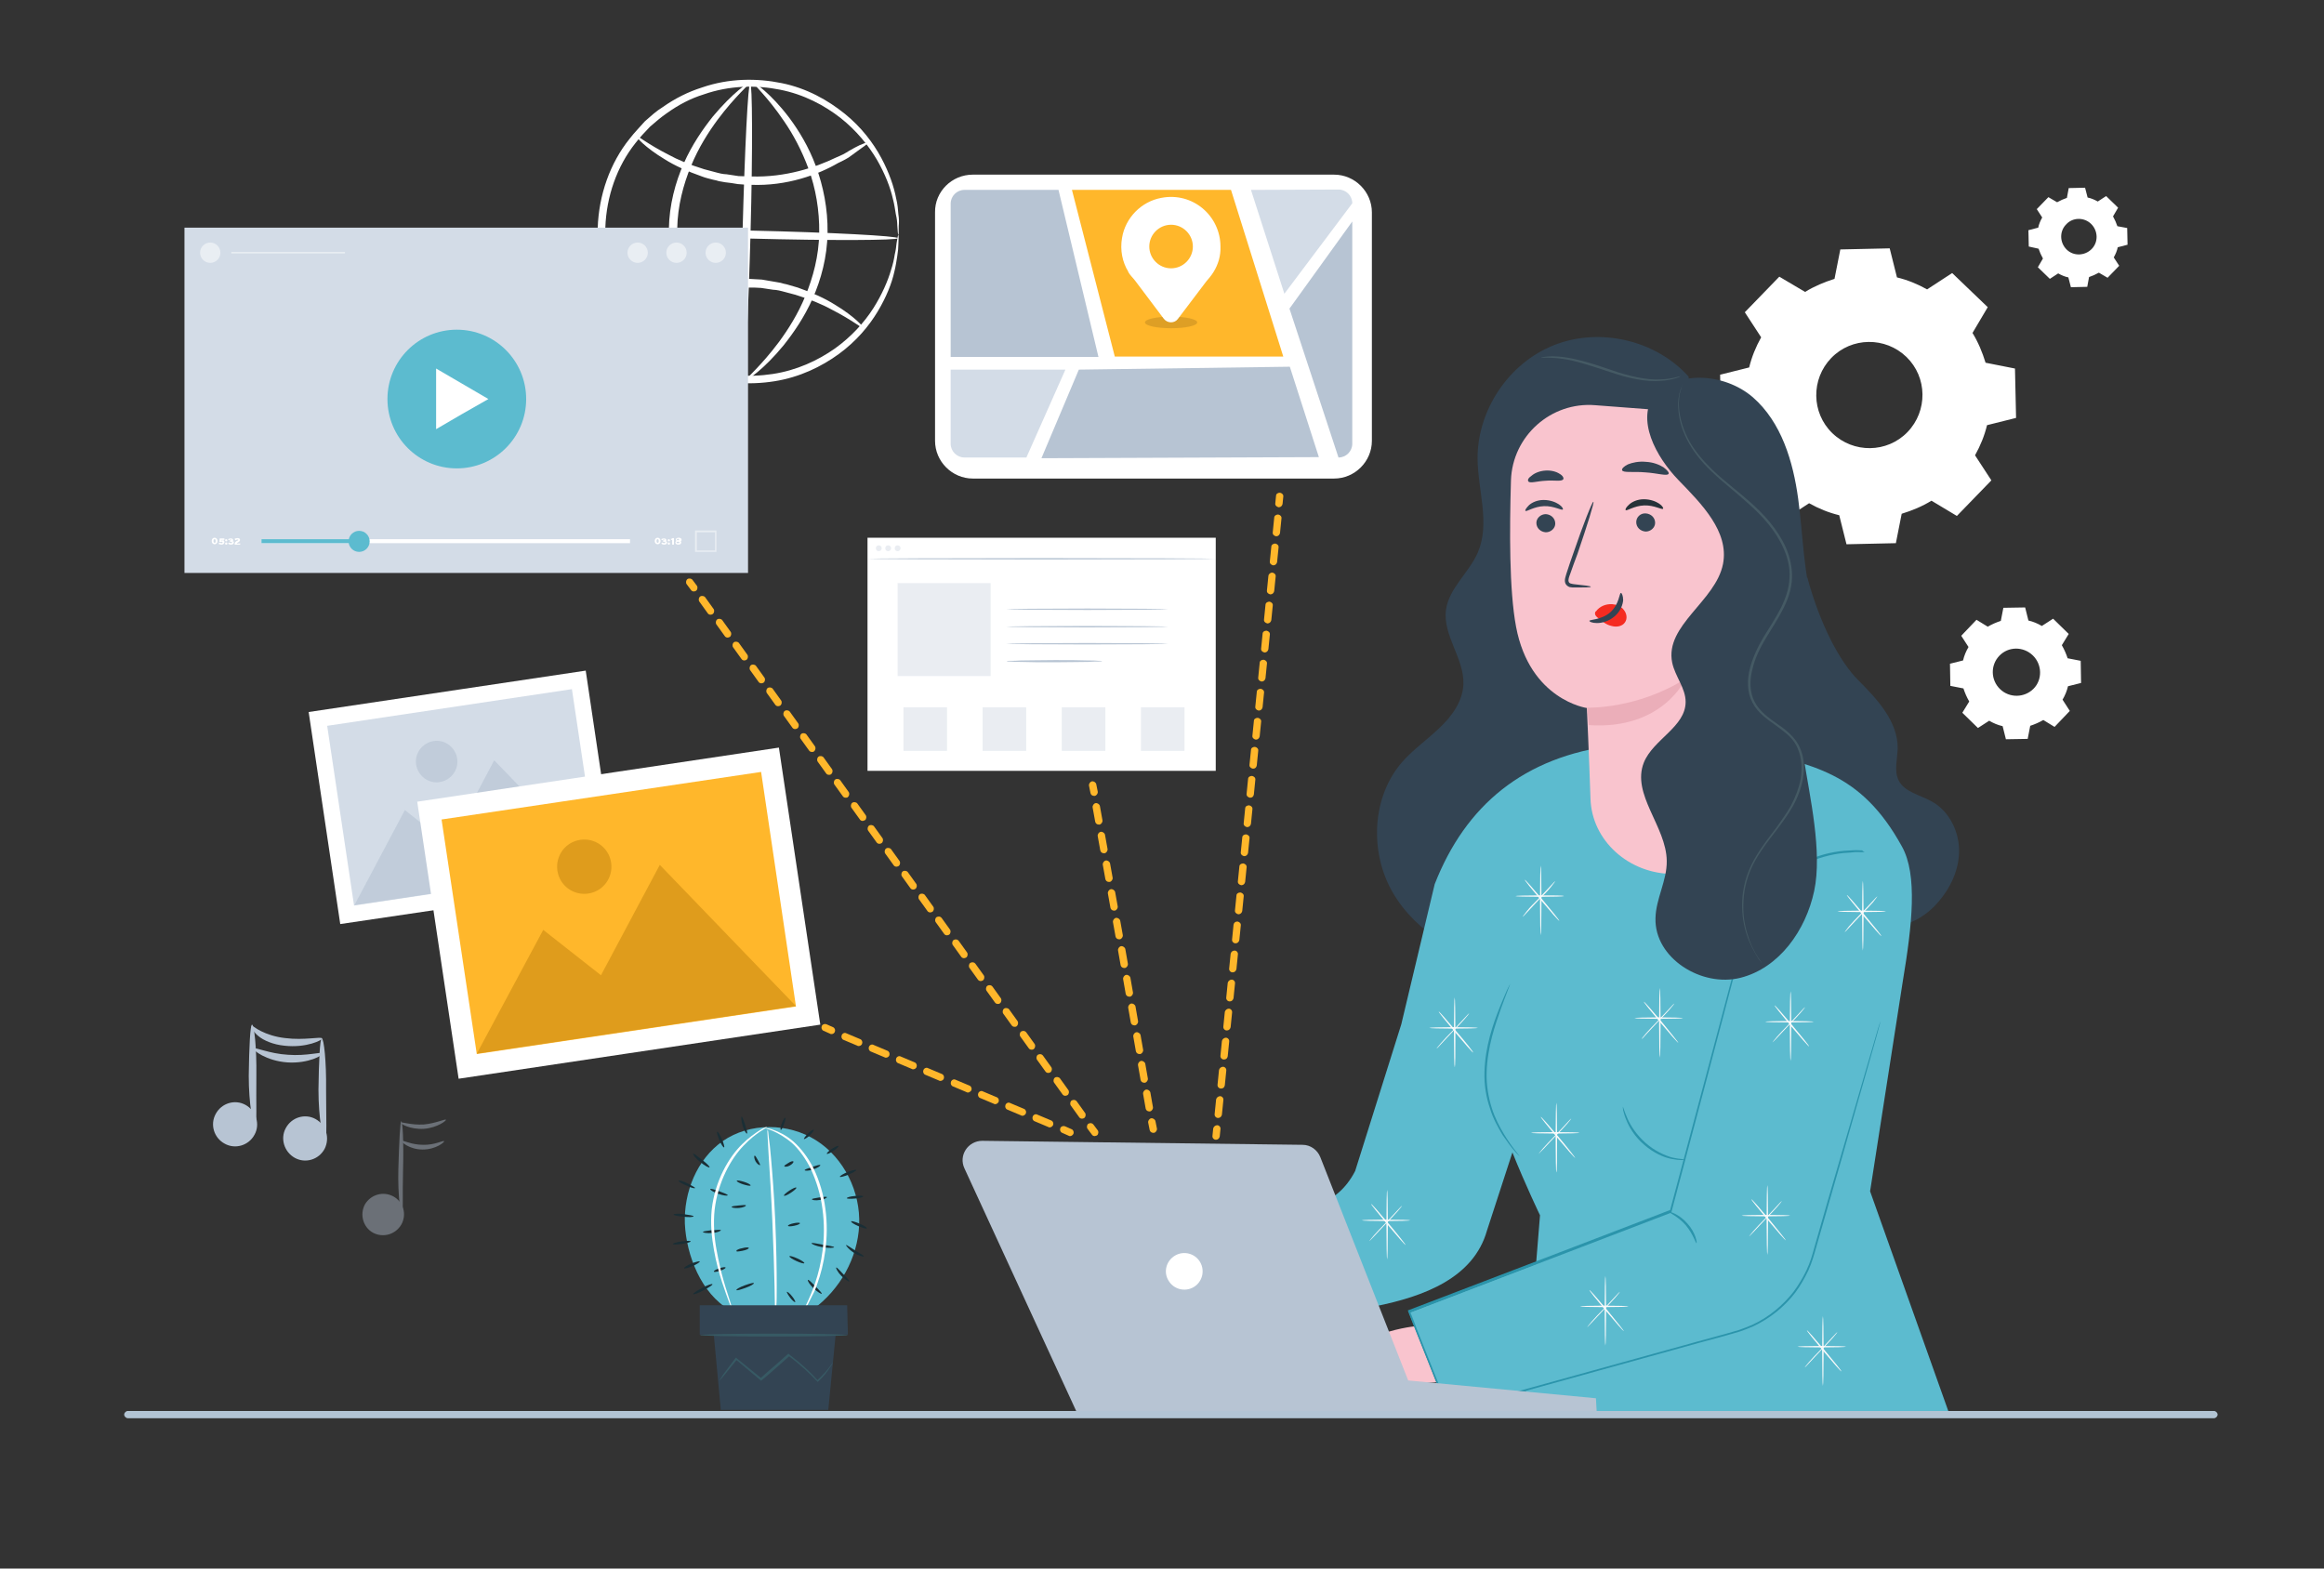 <?xml version="1.0" encoding="utf-8"?>
<!-- Generator: Adobe Illustrator 27.0.0, SVG Export Plug-In . SVG Version: 6.00 Build 0)  -->
<svg version="1.1" id="Layer_2_00000116194967833480787700000017125163407783212472_"
	 xmlns="http://www.w3.org/2000/svg" xmlns:xlink="http://www.w3.org/1999/xlink" x="0px" y="0px" viewBox="0 0 640 432"
	 style="enable-background:new 0 0 640 432;" xml:space="preserve">
<rect x="0" y="0" width="640" height="432" fill="#333333" stroke="none"/>
<style type="text/css">
	.st0{fill:#FFFFFF;}
	.st1{fill:#B7C4D3;}
	.st2{opacity:0.3;}
	.st3{fill:#334453;}
	.st4{fill:#455A64;}
	.st5{fill:#F9C4CE;}
	.st6{fill:#5CBBCF;}
	.st7{fill:#2B94AB;}
	.st8{fill:#FAFAFA;}
	.st9{fill:#263238;}
	.st10{fill:#EBAEB9;}
	.st11{fill:#F52B21;}
	.st12{fill:#D3DCE7;}
	.st13{opacity:0.51;}
	.st14{opacity:0.48;}
	.st15{opacity:0.5;}
	.st16{opacity:0.66;}
	.st17{fill:#FFB72B;}
	.st18{fill:#CF8E13;}
	.st19{opacity:0.42;}
	.st20{fill:#B2C4D4;}
	.st21{fill:#1A2E35;}
	.st22{fill:#375A64;}
	.st23{fill:none;}
	.st24{fill:#916819;}
</style>
<g id="Layer_5">
	<g>
		<g>
			<path class="st0" d="M247.4,64.7c-0.1,0-0.2-0.9-0.3-2.6c0-0.8-0.1-1.9-0.4-3.1c-0.2-1.2-0.4-2.7-0.8-4.2
				c-0.7-3.1-2.1-6.8-4.4-10.8c-2.3-3.9-5.6-8-10-11.5c-4.5-3.5-10.1-6.5-16.7-7.8c-6.5-1.3-13.9-1.2-21,1.3
				c-3.6,1.1-7,2.9-10.2,5.2c-1.6,1.1-3.1,2.4-4.6,3.7c-1.4,1.5-2.8,2.9-4,4.5c-5.1,6.4-8,14.7-8.3,23.3c-0.1,8.6,2.4,17.1,7.1,23.7
				c1.1,1.7,2.5,3.2,3.8,4.7c1.4,1.4,2.8,2.8,4.4,3.9c3.1,2.4,6.4,4.4,9.9,5.7c6.9,2.9,14.3,3.3,20.9,2.3c6.6-1,12.4-3.7,17.1-7
				c4.6-3.3,8.1-7.2,10.6-11.1c2.4-3.8,4-7.5,4.9-10.6c0.5-1.5,0.8-2.9,1-4.2c0.3-1.2,0.4-2.2,0.5-3.1
				C247.1,65.6,247.3,64.7,247.4,64.7c0.1,0,0.1,0.9,0,2.6c0,0.9-0.1,1.9-0.3,3.2c-0.2,1.2-0.4,2.7-0.8,4.3c-0.7,3.2-2.2,7-4.6,11
				c-2.4,4-5.9,8.2-10.7,11.7c-4.8,3.5-10.8,6.4-17.7,7.5c-6.9,1.1-14.6,0.7-21.9-2.2c-3.7-1.4-7.2-3.4-10.5-5.9
				c-1.7-1.2-3.1-2.7-4.7-4.2c-1.4-1.6-2.8-3.2-4-4.9c-5-7-7.7-15.9-7.6-25c0.3-9.1,3.4-17.9,8.8-24.6c1.3-1.7,2.8-3.2,4.2-4.8
				c1.6-1.4,3.1-2.8,4.9-3.9c3.4-2.4,7-4.2,10.8-5.4c7.5-2.6,15.2-2.6,22-1.2c6.9,1.4,12.7,4.7,17.3,8.4c4.6,3.7,7.9,8.1,10.1,12.2
				c2.2,4.1,3.5,8,4.1,11.2c0.4,1.6,0.5,3,0.6,4.3c0.2,1.2,0.2,2.3,0.1,3.2C247.5,63.8,247.5,64.7,247.4,64.7L247.4,64.7z"/>
			<path class="st0" d="M239.2,39.1c0.1,0.1-0.6,0.8-2.1,1.8c-0.8,0.6-1.6,1.2-2.6,1.9c-0.5,0.4-1.1,0.8-1.7,1.1
				c-0.6,0.3-1.3,0.7-2,1c-5.5,3.2-14.1,6.4-24,6c-1.2,0-2.4-0.1-3.6-0.2c-1.2-0.2-2.4-0.4-3.5-0.5c-0.6-0.1-1.1-0.2-1.7-0.3
				c-0.6-0.2-1.1-0.3-1.6-0.4c-1.1-0.3-2.1-0.5-3.1-0.9c-4-1.4-7.5-3-10.2-4.7c-5.5-3.3-8.1-6.3-7.9-6.5c0.2-0.2,3.2,2.3,8.7,5.1
				c2.7,1.5,6.1,2.9,10,4.1c1,0.3,2,0.5,3,0.8c0.5,0.1,1,0.3,1.6,0.4c0.5,0.1,1.1,0.2,1.6,0.2c1.1,0.2,2.2,0.3,3.3,0.5
				c1.1,0,2.3,0.1,3.5,0.1c9.4,0.3,17.7-2.5,23.3-5.2c0.7-0.3,1.4-0.6,2-0.9c0.6-0.3,1.2-0.7,1.7-1c1-0.6,2-1.1,2.8-1.5
				C238.2,39.4,239.1,39,239.2,39.1L239.2,39.1z"/>
			<path class="st0" d="M173.8,88.8c-0.1-0.1,0.6-0.8,2.1-1.8c0.8-0.6,1.6-1.2,2.6-1.9c0.5-0.4,1.1-0.8,1.7-1.1
				c0.6-0.3,1.3-0.7,2-1.1c5.5-3.2,14.1-6.4,24-6.1c1.2,0.1,2.4,0.1,3.6,0.2c1.2,0.2,2.4,0.4,3.5,0.6c0.6,0.1,1.1,0.2,1.7,0.3
				c0.6,0.2,1.1,0.3,1.6,0.4c1.1,0.3,2.1,0.6,3.1,0.9c4,1.4,7.5,3,10.2,4.7c5.5,3.3,8.1,6.3,7.9,6.5c-0.2,0.2-3.2-2.3-8.7-5.1
				c-2.7-1.5-6.1-2.9-10-4.1c-1-0.3-2-0.5-3-0.8c-0.5-0.1-1-0.3-1.6-0.4c-0.5-0.1-1.1-0.2-1.6-0.2c-1.1-0.2-2.2-0.3-3.3-0.5
				c-1.1-0.1-2.3-0.1-3.5-0.1c-9.4-0.3-17.7,2.5-23.3,5.2c-0.7,0.3-1.4,0.6-2,0.9c-0.6,0.3-1.2,0.7-1.7,1c-1,0.6-2,1.1-2.8,1.5
				C174.8,88.5,173.9,88.9,173.8,88.8L173.8,88.8z"/>
			<path class="st0" d="M247.3,65.6c0,0.6-18.3,0.7-40.9,0.1c-22.6-0.6-40.9-1.5-40.8-2.1s18.3-0.7,40.9-0.1
				C229.1,64,247.3,65,247.3,65.6L247.3,65.6z"/>
			<path class="st0" d="M204.6,104.5c-0.6,0-0.7-18.3-0.1-40.9c0.6-22.6,1.5-40.8,2.1-40.8c0.6,0,0.7,18.3,0.1,40.9
				C206.1,86.2,205.2,104.5,204.6,104.5L204.6,104.5z"/>
			<path class="st0" d="M204.6,104.4c-0.1,0.2-4.7-2.8-9.9-9.7c-2.6-3.4-5.3-7.9-7.3-13.3c-2-5.4-3.3-11.7-3.2-18.3
				c0.1-6.7,1.8-12.9,4.1-18.1c2.3-5.2,5.3-9.5,8-12.9c5.5-6.6,10-9.6,10.2-9.4c0.2,0.3-3.9,3.6-8.9,10.3c-2.5,3.4-5.2,7.6-7.3,12.7
				c-2.1,5.1-3.7,11-3.8,17.3c-0.1,6.3,1,12.4,2.9,17.6c1.9,5.2,4.3,9.6,6.7,13.1C200.8,100.8,204.8,104.2,204.6,104.4L204.6,104.4z
				"/>
			<path class="st0" d="M207.5,22.8c0.1-0.2,4.7,2.8,9.9,9.7c2.6,3.5,5.3,7.9,7.3,13.3c2,5.4,3.3,11.7,3.2,18.3
				c-0.1,6.7-1.8,12.9-4.1,18.1c-2.3,5.2-5.3,9.5-8,12.9c-5.5,6.7-10,9.6-10.2,9.4c-0.2-0.3,3.9-3.6,8.9-10.3
				c2.5-3.4,5.2-7.6,7.3-12.7c2.1-5.1,3.7-11,3.8-17.3c0.1-6.3-1-12.4-2.9-17.6c-1.9-5.2-4.3-9.6-6.7-13.1
				C211.3,26.5,207.2,23,207.5,22.8L207.5,22.8z"/>
		</g>
		<path class="st0" d="M497.1,80.4c2.6-1.6,5.3-2.7,8.1-3.6l1.6-8.1l13.6-0.3l2,8c2.9,0.7,5.6,1.8,8.3,3.3l6.9-4.5l9.8,9.4l-4.2,7.1
			c1.6,2.6,2.7,5.3,3.6,8.2l8.1,1.6l0.3,13.6l-8,2c-0.7,2.9-1.8,5.6-3.3,8.3l4.5,6.9l-9.5,9.8l-7-4.2c-2.6,1.6-5.3,2.7-8.2,3.6
			l-1.6,8.1l-13.6,0.3l-2-8c-2.9-0.7-5.6-1.8-8.3-3.3l-6.9,4.5l-9.8-9.4l4.2-7.1c-1.6-2.6-2.7-5.3-3.6-8.2l-8.1-1.6l-0.3-13.6l8-2
			c0.7-2.9,1.8-5.6,3.3-8.3l-4.5-6.9l9.5-9.8L497.1,80.4L497.1,80.4L497.1,80.4z M504.3,98.6c-5.6,5.8-5.5,15.1,0.3,20.7
			s15.1,5.5,20.7-0.3s5.5-15.1-0.3-20.7S509.9,92.8,504.3,98.6L504.3,98.6L504.3,98.6z"/>
		<path class="st0" d="M566.5,55.7c0.9-0.5,1.8-0.9,2.7-1.2l0.5-2.7l4.5-0.1l0.7,2.7c1,0.2,1.9,0.6,2.8,1.1l2.3-1.5l3.3,3.2
			l-1.4,2.4c0.5,0.9,0.9,1.8,1.2,2.7l2.7,0.5l0.1,4.6l-2.7,0.7c-0.2,1-0.6,1.9-1.1,2.8l1.5,2.3l-3.2,3.3l-2.4-1.4
			c-0.9,0.5-1.8,0.9-2.7,1.2l-0.5,2.7l-4.5,0.1l-0.7-2.7c-1-0.2-1.9-0.6-2.8-1.1l-2.3,1.5l-3.3-3.2l1.4-2.4
			c-0.5-0.9-0.9-1.8-1.2-2.7l-2.7-0.6l-0.1-4.5l2.7-0.7c0.2-1,0.6-1.9,1.1-2.8l-1.5-2.3l3.2-3.3L566.5,55.7L566.5,55.7L566.5,55.7z
			 M569,61.8c-1.9,1.9-1.8,5,0.1,6.9s5,1.8,6.9-0.1s1.8-5-0.1-6.9S570.8,59.8,569,61.8L569,61.8z"/>
		<path class="st0" d="M547.4,172.6c1.2-0.7,2.4-1.2,3.6-1.6l0.7-3.6l6-0.1l0.9,3.6c1.3,0.3,2.5,0.8,3.7,1.5l3.1-2l4.3,4.2l-1.9,3.1
			c0.7,1.2,1.2,2.4,1.6,3.6l3.6,0.7l0.1,6.1l-3.6,0.9c-0.3,1.3-0.8,2.5-1.5,3.7l2,3.1l-4.2,4.4l-3.1-1.9c-1.2,0.7-2.4,1.2-3.6,1.6
			l-0.7,3.6l-6,0.1l-0.9-3.6c-1.3-0.3-2.5-0.8-3.7-1.5l-3.1,2l-4.3-4.2l1.9-3.1c-0.7-1.2-1.2-2.4-1.6-3.6l-3.6-0.7l-0.1-6.1l3.6-0.9
			c0.3-1.3,0.8-2.5,1.5-3.7l-2-3.1l4.2-4.4L547.4,172.6L547.4,172.6z M550.6,180.6c-2.5,2.6-2.4,6.7,0.2,9.2s6.7,2.4,9.2-0.1
			s2.4-6.7-0.2-9.2S553.1,178,550.6,180.6L550.6,180.6z"/>
		<g>
			<rect x="238.9" y="148.1" class="st0" width="95.9" height="64.2"/>
			<path class="st1" d="M238.9,153.9c0-0.1,21.5-0.2,47.9-0.2s47.9,0.1,47.9,0.2s-21.5,0.2-47.9,0.2S239,154,238.9,153.9
				L238.9,153.9z"/>
			<g>
				<g class="st2">
					<circle class="st1" cx="242" cy="151" r="0.8"/>
				</g>
				<g class="st2">
					<path class="st1" d="M245.4,151c0,0.4-0.3,0.8-0.8,0.8s-0.8-0.3-0.8-0.8s0.3-0.8,0.8-0.8S245.4,150.6,245.4,151z"/>
				</g>
				<g class="st2">
					<path class="st1" d="M248,151c0,0.4-0.3,0.8-0.8,0.8s-0.8-0.3-0.8-0.8s0.3-0.8,0.8-0.8S248,150.6,248,151z"/>
				</g>
			</g>
			<g class="st2">
				<rect x="247.2" y="160.6" class="st1" width="25.6" height="25.6"/>
			</g>
			<path class="st1" d="M321.7,167.8c0,0.1-10,0.2-22.3,0.2s-22.3-0.1-22.3-0.2s10-0.2,22.3-0.2S321.7,167.7,321.7,167.8z"/>
			<path class="st1" d="M321.7,172.6c0,0.1-10,0.2-22.3,0.2s-22.3-0.1-22.3-0.2s10-0.2,22.3-0.2S321.7,172.5,321.7,172.6z"/>
			<path class="st1" d="M321.7,177.3c0,0.1-10,0.2-22.3,0.2s-22.3-0.1-22.3-0.2s10-0.2,22.3-0.2S321.7,177.2,321.7,177.3z"/>
			<path class="st1" d="M303.5,182.1c0,0-0.4,0.1-1,0.1c-0.7,0-1.7,0-2.8,0.1c-2.4,0-5.7,0.1-9.3,0.1s-6.9,0-9.3-0.1
				c-1.1,0-2.1,0-2.8-0.1c-0.7,0-1,0-1-0.1s0.4-0.1,1-0.1c0.7,0,1.7,0,2.8-0.1c2.4,0,5.7-0.1,9.3-0.1s6.9,0,9.3,0.1
				c1.1,0,2.1,0,2.8,0.1C303.1,182,303.5,182,303.5,182.1z"/>
			<g class="st2">
				<rect x="248.8" y="194.8" class="st1" width="12" height="12"/>
			</g>
			<g class="st2">
				<rect x="270.6" y="194.8" class="st1" width="12" height="12"/>
			</g>
			<g class="st2">
				<rect x="292.4" y="194.8" class="st1" width="12" height="12"/>
			</g>
			<g class="st2">
				<rect x="314.2" y="194.8" class="st1" width="12" height="12"/>
			</g>
		</g>
		<g>
			<g>
				<path class="st3" d="M497.7,159c3.5,12.9,8.9,23.3,14.2,28.5c5.2,5.2,10.8,11.3,10.7,18.7c-0.1,2.9-1,6,0.2,8.6
					c1.6,3.4,6,4.1,9.3,6c4.8,2.7,7.6,8.5,7.4,14.1c-0.2,5.6-3,10.8-6.9,14.8c-4.1,4.1-10.5,7-15.6,4.2c-3.1-1.7-4.8-5-6.3-8.1
					c-8-16.2-15.2-32.9-21.7-49.8"/>
				<path class="st3" d="M465,103.7c-9-10-24.3-13.6-36.9-8.7s-21.3,18-21.2,31.4c0.1,8.7,3.5,17.7,0.1,25.7
					c-2.4,5.6-8,9.9-8.8,15.9c-0.9,7.1,5.1,13.4,4.8,20.5c-0.2,4.6-3.1,8.7-6.5,11.9c-3.3,3.2-7.2,5.9-10.3,9.4
					c-8.5,9.7-9.1,25-2.6,36.1s18.9,18.2,31.7,19.7c12.8,1.5,25.9-2,37.2-8.2c7.4-4,14.3-9.3,18.7-16.4c4.4-7.2,5.9-16.4,2.4-24.1"
					/>
				<path class="st4" d="M424.4,98.5c0,0.1,2.2-0.2,5.7,0.3c3.5,0.4,8.2,2,13.4,3.7c5.2,1.8,10.1,2.7,13.7,2.4
					c1.8-0.1,3.2-0.4,4.2-0.7c1-0.3,1.5-0.6,1.4-0.6c0-0.1-2.1,0.8-5.6,0.9c-3.5,0.2-8.4-0.8-13.5-2.6c-5.1-1.8-9.9-3.2-13.5-3.6
					c-1.8-0.2-3.2-0.2-4.2-0.1S424.4,98.4,424.4,98.5L424.4,98.5z"/>
			</g>
			<g>
				<path class="st5" d="M389.5,365.3c0,0-22.9,2.3-22.4,17.1l28.5-1.7L389.5,365.3L389.5,365.3z"/>
				<g>
					<path class="st6" d="M536.6,388.8L515,328.1l9-57.8c2.6-15.6,4.1-29.3-0.2-37.1c-11.4-20.8-24.9-22.5-43.3-27.1
						c-3.8-0.9-32.7-1.6-35.9-0.8c-25,3.1-41,16.5-49.5,38.2l-9.2,38.6l-12.7,40.4c-2.5,4.9-6.5,8.4-11.5,9.5l-50.5,17.8l0.5,9.9
						l-0.3,13.4l67.2-13.3c13.5-2.7,27.2-7.8,30.9-20.9l7-21.5c3.6,9,7.6,17.3,7.6,17.3l-4.4,54.2L536.6,388.8L536.6,388.8z"/>
					<g>
						<path class="st6" d="M517.9,281.4l-18.6,64.5c-2.9,10-10.6,17.9-20.5,21L398.9,389L388,361.5l72.1-27.6l17.1-64.6
							c0,0,3.8-36.1,36.3-34.5"/>
						<path class="st7" d="M513.6,234.7c0,0-0.3,0-1,0c-0.6,0-1.6-0.1-2.9,0.1c-2.5,0.1-6.2,0.5-10.7,2.3c-2.2,0.9-4.6,2.1-6.9,3.9
							c-2.3,1.8-4.5,4.1-6.5,6.8c-4,5.5-7,12.9-8.2,21.4v0v0c-4.7,18-10.6,40-17.1,64.6l0,0.1l-0.1,0.1
							c-22.1,8.5-46.5,17.8-72.1,27.6l0.2-0.4c0.6,1.5,1.3,3.2,1.9,4.9c3.1,7.8,6.1,15.4,9,22.6l-0.4-0.2
							c24.5-6.8,47.7-13.2,68.6-19c2.6-0.7,5.2-1.4,7.7-2.1c1.3-0.4,2.5-0.7,3.8-1.1c1.2-0.4,2.4-0.9,3.6-1.4
							c4.6-2.1,8.5-5.4,11.4-9.1c1.4-1.9,2.6-3.9,3.6-6c1-2.1,1.6-4.2,2.2-6.4c1.2-4.3,2.4-8.3,3.5-12.2c4.5-15.5,8.2-28,10.7-36.7
							c1.3-4.3,2.2-7.6,2.9-9.9c0.3-1.1,0.6-2,0.8-2.6c0.2-0.6,0.3-0.9,0.3-0.9s-0.1,0.3-0.2,0.9c-0.2,0.6-0.4,1.5-0.7,2.6
							c-0.6,2.3-1.6,5.6-2.8,9.9c-2.5,8.6-6,21.2-10.5,36.7c-1.1,3.9-2.3,8-3.5,12.2c-0.6,2.1-1.2,4.3-2.2,6.5
							c-1,2.1-2.2,4.2-3.6,6.1c-2.9,3.8-6.9,7.1-11.6,9.3c-1.2,0.5-2.4,1-3.6,1.4c-1.2,0.4-2.5,0.7-3.8,1.1
							c-2.5,0.7-5.1,1.4-7.7,2.1c-20.9,5.8-44.1,12.2-68.6,19l-0.3,0.1l-0.1-0.3c-2.9-7.2-5.9-14.9-9-22.6c-0.7-1.7-1.3-3.4-1.9-4.9
							l-0.1-0.3l0.3-0.1c25.6-9.8,50-19.1,72.1-27.6l-0.2,0.2c6.6-24.6,12.4-46.6,17.2-64.6v0c1.2-8.6,4.4-16,8.4-21.6
							c2-2.8,4.3-5.1,6.6-6.9c2.3-1.8,4.7-3,7-3.9c4.5-1.8,8.3-2.1,10.8-2.2c1.3-0.1,2.2,0,2.9,0
							C513.3,234.7,513.6,234.7,513.6,234.7L513.6,234.7z"/>
					</g>
					<path class="st7" d="M464,319.4c0,0-0.3,0.1-1,0.1c-0.6,0-1.5-0.1-2.6-0.3c-2.2-0.4-5.1-1.7-7.6-3.9c-2.6-2.2-4.2-4.9-5-7
						c-0.2-0.5-0.4-1-0.5-1.4c-0.1-0.4-0.2-0.8-0.3-1.1c-0.1-0.6-0.1-1-0.1-1c0.1,0,0.4,1.3,1.3,3.3c0.9,2,2.5,4.5,5,6.7
						c2.5,2.2,5.2,3.4,7.3,4C462.6,319.3,464,319.2,464,319.4L464,319.4z"/>
					<path class="st7" d="M415.9,270.9c0,0-0.2,0.7-0.7,1.9c-0.5,1.2-1.1,3-1.9,5.1c-1.5,4.3-3.7,10.4-3.9,17.5
						c-0.1,3.5,0.5,6.8,1.4,9.7c0.9,2.9,2.2,5.3,3.4,7.3c1.2,2,2.3,3.5,3.1,4.5s1.2,1.6,1.2,1.6c0,0-0.1-0.1-0.4-0.4
						c-0.2-0.2-0.6-0.6-1-1.1c-0.9-1-2-2.5-3.3-4.4c-1.2-2-2.6-4.4-3.5-7.4c-1-2.9-1.6-6.3-1.5-9.9c0.2-7.2,2.4-13.3,4.1-17.6
						c0.9-2.2,1.6-3.9,2.1-5C415.6,271.5,415.9,270.9,415.9,270.9L415.9,270.9z"/>
					<path class="st7" d="M467.2,342.4c-0.2,0.1-0.9-2.5-3-5c-2.1-2.4-4.6-3.4-4.5-3.6c0-0.2,2.8,0.6,5,3.2
						C467,339.5,467.4,342.4,467.2,342.4L467.2,342.4z"/>
				</g>
				<g>
					<path class="st8" d="M493.1,292.2c-0.1,0-0.2-4.3-0.2-9.6s0.1-9.6,0.2-9.6s0.2,4.3,0.2,9.6S493.2,292.2,493.1,292.2z"/>
					<path class="st8" d="M499.5,281.4c0,0.1-3,0.2-6.7,0.2s-6.7-0.1-6.7-0.2s3-0.2,6.7-0.2S499.5,281.3,499.5,281.4z"/>
					<path class="st8" d="M498.2,288.2c-0.1,0.1-2.3-2.4-4.9-5.5c-2.6-3.1-4.7-5.7-4.6-5.8s2.3,2.4,4.9,5.5
						C496.2,285.5,498.3,288.1,498.2,288.2L498.2,288.2z"/>
					<path class="st8" d="M488.1,287.1c0,0,0.4-0.6,1.2-1.5c0.8-0.9,1.9-2.1,3.2-3.4c1.2-1.3,2.3-2.4,3.2-3.4
						c0.8-0.9,1.3-1.4,1.4-1.4c0,0-0.4,0.6-1.2,1.5c-0.8,0.9-1.9,2.1-3.2,3.4c-1.2,1.3-2.3,2.4-3.2,3.4
						C488.7,286.6,488.1,287.1,488.1,287.1z"/>
				</g>
				<g>
					<path class="st8" d="M513,261.8c-0.1,0-0.2-4.3-0.2-9.6s0.1-9.6,0.2-9.6s0.2,4.3,0.2,9.6S513.1,261.8,513,261.8z"/>
					<path class="st8" d="M519.4,251c0,0.1-3,0.2-6.7,0.2s-6.7-0.1-6.7-0.2s3-0.2,6.7-0.2C516.4,250.8,519.4,250.9,519.4,251z"/>
					<path class="st8" d="M518.1,257.8c-0.1,0.1-2.3-2.4-4.9-5.5c-2.6-3.1-4.7-5.7-4.6-5.8c0.1-0.1,2.3,2.4,4.9,5.5
						C516.1,255.1,518.2,257.7,518.1,257.8L518.1,257.8z"/>
					<path class="st8" d="M508,256.7c0,0,0.4-0.6,1.2-1.6c0.8-0.9,1.9-2.1,3.2-3.4c1.2-1.3,2.3-2.4,3.2-3.4c0.8-0.9,1.3-1.4,1.4-1.4
						c0,0-0.4,0.6-1.2,1.6c-0.8,0.9-1.9,2.1-3.2,3.4c-1.2,1.3-2.3,2.4-3.2,3.4C508.6,256.2,508.1,256.7,508,256.7L508,256.7z"/>
				</g>
				<g>
					<path class="st8" d="M442.1,370.6c-0.1,0-0.2-4.3-0.2-9.6s0.1-9.6,0.2-9.6s0.2,4.3,0.2,9.6S442.2,370.6,442.1,370.6z"/>
					<path class="st8" d="M448.5,359.8c0,0.1-3,0.2-6.7,0.2s-6.7-0.1-6.7-0.2s3-0.2,6.7-0.2S448.5,359.7,448.5,359.8z"/>
					<path class="st8" d="M447.2,366.6c-0.1,0.1-2.3-2.4-4.9-5.5c-2.6-3.1-4.7-5.7-4.6-5.8s2.3,2.4,4.9,5.5
						C445.2,364,447.3,366.6,447.2,366.6L447.2,366.6z"/>
					<path class="st8" d="M437.1,365.5c0,0,0.4-0.6,1.2-1.5c0.8-0.9,1.9-2.1,3.2-3.4c1.2-1.3,2.3-2.4,3.2-3.4
						c0.8-0.9,1.3-1.4,1.4-1.4c0,0-0.4,0.6-1.2,1.5c-0.8,0.9-1.9,2.1-3.2,3.4c-1.2,1.3-2.3,2.4-3.2,3.4
						C437.6,365,437.1,365.6,437.1,365.5z"/>
				</g>
				<g>
					<path class="st8" d="M486.7,345.6c-0.1,0-0.2-4.3-0.2-9.6s0.1-9.6,0.2-9.6s0.2,4.3,0.2,9.6S486.8,345.6,486.7,345.6z"/>
					<path class="st8" d="M493,334.8c0,0.1-3,0.2-6.7,0.2s-6.7-0.1-6.7-0.2s3-0.2,6.7-0.2S493,334.7,493,334.8z"/>
					<path class="st8" d="M491.8,341.6c-0.1,0.1-2.3-2.4-4.9-5.5c-2.6-3.1-4.7-5.7-4.6-5.8s2.3,2.4,4.9,5.5
						C489.8,339,491.9,341.6,491.8,341.6L491.8,341.6z"/>
					<path class="st8" d="M481.7,340.5c0,0,0.4-0.6,1.2-1.5c0.8-0.9,1.9-2.1,3.2-3.4c1.2-1.3,2.3-2.4,3.2-3.4
						c0.8-0.9,1.3-1.4,1.4-1.4c0,0-0.4,0.6-1.2,1.5c-0.8,0.9-1.9,2.1-3.2,3.4c-1.2,1.3-2.3,2.4-3.2,3.4
						C482.2,340,481.7,340.6,481.7,340.5z"/>
				</g>
				<g>
					<path class="st8" d="M502,381.7c-0.1,0-0.2-4.3-0.2-9.6s0.1-9.6,0.2-9.6s0.2,4.3,0.2,9.6S502.1,381.7,502,381.7z"/>
					<path class="st8" d="M508.4,370.9c0,0.1-3,0.2-6.7,0.2s-6.7-0.1-6.7-0.2s3-0.2,6.7-0.2S508.4,370.8,508.4,370.9z"/>
					<path class="st8" d="M507.1,377.7c-0.1,0.1-2.3-2.4-4.9-5.5c-2.6-3.1-4.7-5.7-4.6-5.8s2.3,2.4,4.9,5.5
						C505.1,375,507.2,377.6,507.1,377.7L507.1,377.7z"/>
					<path class="st8" d="M497,376.6c0,0,0.4-0.6,1.2-1.5c0.8-0.9,1.9-2.1,3.2-3.4c1.2-1.3,2.3-2.4,3.2-3.4c0.8-0.9,1.3-1.4,1.4-1.4
						c0,0-0.4,0.6-1.2,1.5c-0.8,0.9-1.9,2.1-3.2,3.4c-1.2,1.3-2.3,2.4-3.2,3.4C497.6,376.1,497.1,376.6,497,376.6z"/>
				</g>
				<g>
					<path class="st8" d="M428.6,322.9c-0.1,0-0.2-4.3-0.2-9.6s0.1-9.6,0.2-9.6s0.2,4.3,0.2,9.6S428.8,322.9,428.6,322.9z"/>
					<path class="st8" d="M435,312c0,0.1-3,0.2-6.7,0.2s-6.7-0.1-6.7-0.2s3-0.2,6.7-0.2S435,311.9,435,312z"/>
					<path class="st8" d="M433.8,318.9c-0.1,0.1-2.3-2.4-4.9-5.5c-2.6-3.1-4.7-5.7-4.6-5.8s2.3,2.4,4.9,5.5
						C431.8,316.2,433.8,318.8,433.8,318.9L433.8,318.9z"/>
					<path class="st8" d="M423.7,317.8c0,0,0.4-0.6,1.2-1.5c0.8-0.9,1.9-2.1,3.2-3.4c1.2-1.3,2.3-2.4,3.2-3.4
						c0.8-0.9,1.3-1.4,1.4-1.4c0,0-0.4,0.6-1.2,1.5c-0.8,0.9-1.9,2.1-3.2,3.4c-1.2,1.3-2.3,2.4-3.2,3.4
						C424.2,317.3,423.7,317.8,423.7,317.8z"/>
				</g>
				<g>
					<path class="st8" d="M457.1,291.3c-0.1,0-0.2-4.3-0.2-9.6s0.1-9.6,0.2-9.6s0.2,4.3,0.2,9.6S457.2,291.3,457.1,291.3z"/>
					<path class="st8" d="M463.5,280.4c0,0.1-3,0.2-6.7,0.2s-6.7-0.1-6.7-0.2s3-0.2,6.7-0.2S463.5,280.3,463.5,280.4z"/>
					<path class="st8" d="M462.2,287.2c-0.1,0.1-2.3-2.4-4.9-5.5c-2.6-3.1-4.7-5.7-4.6-5.8s2.3,2.4,4.9,5.5
						C460.2,284.6,462.3,287.2,462.2,287.2L462.2,287.2z"/>
					<path class="st8" d="M452.1,286.1c0,0,0.4-0.6,1.2-1.5c0.8-0.9,1.9-2.1,3.2-3.4c1.2-1.3,2.3-2.4,3.2-3.4
						c0.8-0.9,1.3-1.4,1.4-1.4c0,0-0.4,0.6-1.2,1.5c-0.8,0.9-1.9,2.1-3.2,3.4c-1.2,1.3-2.3,2.4-3.2,3.4
						C452.7,285.6,452.2,286.2,452.1,286.1z"/>
				</g>
				<g>
					<path class="st8" d="M382,346.9c-0.1,0-0.2-4.3-0.2-9.6s0.1-9.6,0.2-9.6s0.2,4.3,0.2,9.6S382.1,346.9,382,346.9z"/>
					<path class="st8" d="M388.4,336.1c0,0.1-3,0.2-6.7,0.2s-6.7-0.1-6.7-0.2s3-0.2,6.7-0.2S388.4,336,388.4,336.1z"/>
					<path class="st8" d="M387.1,342.9c-0.1,0.1-2.3-2.4-4.9-5.5c-2.6-3.1-4.7-5.7-4.6-5.8s2.3,2.4,4.9,5.5
						C385.2,340.3,387.2,342.9,387.1,342.9L387.1,342.9z"/>
					<path class="st8" d="M377.1,341.8c0,0,0.4-0.6,1.2-1.5c0.8-0.9,1.9-2.1,3.2-3.4c1.2-1.3,2.3-2.4,3.2-3.4
						c0.8-0.9,1.3-1.4,1.4-1.4c0,0-0.4,0.6-1.2,1.5c-0.8,0.9-1.9,2.1-3.2,3.4c-1.2,1.3-2.3,2.4-3.2,3.4
						C377.6,341.3,377.1,341.9,377.1,341.8z"/>
				</g>
				<g>
					<path class="st8" d="M400.6,293.9c-0.1,0-0.2-4.3-0.2-9.6s0.1-9.6,0.2-9.6s0.2,4.3,0.2,9.6S400.8,293.9,400.6,293.9z"/>
					<path class="st8" d="M407,283.1c0,0.1-3,0.2-6.7,0.2s-6.7-0.1-6.7-0.2s3-0.2,6.7-0.2S407,283,407,283.1z"/>
					<path class="st8" d="M405.7,289.9c-0.1,0.1-2.3-2.4-4.9-5.5c-2.6-3.1-4.7-5.7-4.6-5.8s2.3,2.4,4.9,5.5
						C403.8,287.2,405.8,289.8,405.7,289.9L405.7,289.9z"/>
					<path class="st8" d="M395.6,288.8c0,0,0.4-0.6,1.2-1.5c0.8-0.9,1.9-2.1,3.2-3.4c1.2-1.3,2.3-2.4,3.2-3.4
						c0.8-0.9,1.3-1.4,1.4-1.4c0,0-0.4,0.6-1.2,1.5c-0.8,0.9-1.9,2.1-3.2,3.4c-1.2,1.3-2.3,2.4-3.2,3.4
						C396.2,288.3,395.7,288.8,395.6,288.8z"/>
				</g>
				<g>
					<path class="st8" d="M424.3,257.6c-0.1,0-0.2-4.3-0.2-9.6s0.1-9.6,0.2-9.6s0.2,4.3,0.2,9.6S424.4,257.6,424.3,257.6z"/>
					<path class="st8" d="M430.7,246.8c0,0.1-3,0.2-6.7,0.2s-6.7-0.1-6.7-0.2s3-0.2,6.7-0.2S430.7,246.6,430.7,246.8z"/>
					<path class="st8" d="M429.4,253.6c-0.1,0.1-2.3-2.4-4.9-5.5c-2.6-3.1-4.7-5.7-4.6-5.8s2.3,2.4,4.9,5.5
						C427.4,250.9,429.5,253.5,429.4,253.6L429.4,253.6z"/>
					<path class="st8" d="M419.3,252.5c0,0,0.4-0.6,1.2-1.6s1.9-2.1,3.2-3.4c1.2-1.3,2.3-2.4,3.2-3.4c0.8-0.9,1.3-1.4,1.4-1.4
						c0,0-0.4,0.6-1.2,1.6s-1.9,2.1-3.2,3.4c-1.2,1.3-2.3,2.4-3.2,3.4C419.9,252,419.4,252.5,419.3,252.5z"/>
				</g>
			</g>
			<g>
				<path class="st1" d="M439.7,388.6l-0.2-3.5l-51.7-4.9l-24.2-61.5c-0.8-2-2.7-3.4-4.9-3.4l-88.2-1.1c-3.9,0-6.6,4-4.9,7.6
					l30.9,67.1C344.4,388.7,392.9,389.5,439.7,388.6z"/>
				<path class="st0" d="M321.8,352.7c1.4,2.4,4.5,3.2,6.9,1.8s3.2-4.5,1.8-6.9s-4.5-3.2-6.9-1.8S320.3,350.3,321.8,352.7z"/>
			</g>
			<g>
				<g>
					<g>
						<path class="st5" d="M481.4,114.8l0,6.6l1.4,98.5c0.2,11.4-9.5,20.7-21.8,20.8l0,0c-12.4,0.1-22.7-9.2-23-20.8
							c-0.4-12.1-1-24.9-1-24.9s-15.7-2.2-19.5-22.4c-1.9-10.1-1.8-26.7-1.4-40.3c0.4-12.2,11-21.7,23.2-20.7L481.4,114.8
							L481.4,114.8z"/>
						<g>
							<path class="st3" d="M423.1,144c0,1.4,1.1,2.5,2.6,2.6c1.4,0,2.6-1.1,2.6-2.4c0-1.4-1.1-2.5-2.6-2.6
								C424.3,141.6,423.1,142.7,423.1,144z"/>
							<path class="st3" d="M420.1,140.7c0.3,0.3,2.3-1.2,5.1-1.3c2.8-0.1,4.9,1.3,5.2,0.9c0.1-0.2-0.2-0.8-1.1-1.4
								c-0.9-0.6-2.4-1.2-4.2-1.2s-3.2,0.7-4,1.4C420.2,140,419.9,140.6,420.1,140.7L420.1,140.7z"/>
						</g>
						<g>
							<path class="st3" d="M450.6,143.8c0,1.4,1.1,2.5,2.6,2.6c1.4,0,2.6-1.1,2.6-2.4c0-1.4-1.1-2.5-2.6-2.6
								C451.8,141.3,450.6,142.4,450.6,143.8z"/>
							<path class="st9" d="M447.7,140.5c0.3,0.3,2.3-1.2,5.1-1.3c2.8-0.1,4.9,1.3,5.2,0.9c0.1-0.2-0.2-0.8-1.1-1.4
								c-0.9-0.6-2.4-1.2-4.2-1.2s-3.2,0.7-4,1.4C447.8,139.7,447.5,140.3,447.7,140.5L447.7,140.5z"/>
						</g>
						<path class="st3" d="M438.1,161.6c0-0.2-1.8-0.4-4.6-0.7c-0.7-0.1-1.4-0.2-1.5-0.7c-0.2-0.5,0.1-1.3,0.4-2.1
							c0.6-1.8,1.3-3.6,2-5.5c2.7-7.9,4.7-14.3,4.4-14.4c-0.3-0.1-2.8,6.2-5.5,14.1c-0.7,1.9-1.3,3.8-1.9,5.6
							c-0.2,0.8-0.7,1.8-0.3,2.8c0.2,0.5,0.8,0.9,1.2,1c0.5,0.1,0.9,0.1,1.2,0.1C436.3,161.8,438,161.8,438.1,161.6L438.1,161.6z"/>
						<path class="st10" d="M437.1,194.9c0,0,13.7,0.5,27.1-8c0,0-6.2,14.2-26.7,12.8L437.1,194.9L437.1,194.9z"/>
						<path class="st11" d="M439.5,168.4c1-1.4,2.7-2.1,4.5-2c1.2,0.1,2.5,0.6,3.2,1.6c0.8,1,1,2.4,0.3,3.4c-0.7,1.1-2.3,1.4-3.7,1
							c-1.4-0.3-2.5-1.2-3.6-2.1c-0.3-0.2-0.6-0.5-0.8-0.8c-0.2-0.3-0.2-0.8,0-1.1"/>
						<path class="st3" d="M446.4,163.3c-0.5,0-0.4,3-2.9,5.3c-2.5,2.2-5.8,2-5.8,2.4c0,0.2,0.7,0.6,2.1,0.6c1.4,0,3.3-0.5,4.9-1.9
							c1.6-1.4,2.2-3.2,2.3-4.4C447,164.1,446.6,163.3,446.4,163.3z"/>
					</g>
					<path class="st3" d="M446.7,129.5c0.3,0.8,3.1,0.3,6.4,0.6c3.3,0.2,6,1.1,6.4,0.4c0.2-0.3-0.3-1-1.4-1.8
						c-1.1-0.7-2.8-1.4-4.8-1.5c-2-0.2-3.8,0.2-5,0.7C447.1,128.5,446.6,129.1,446.7,129.5L446.7,129.5z"/>
					<path class="st3" d="M420.9,132.6c0.5,0.6,2.4-0.1,4.8-0.2c2.3-0.2,4.3,0.3,4.8-0.4c0.2-0.3-0.1-1-1-1.5
						c-0.9-0.6-2.3-1-3.9-0.9c-1.6,0.1-3,0.7-3.8,1.4C420.9,131.6,420.6,132.2,420.9,132.6L420.9,132.6z"/>
				</g>
				<g>
					<path class="st3" d="M455.8,108.3c-5.4,7.2,0.2,17.5,6.5,24c6.3,6.5,13.9,14.1,12.2,23c-2,10.3-16.1,16.9-14,27.2
						c0.8,3.8,3.7,7,3.7,10.8c0,6.9-8.9,10.3-11.5,16.7c-3.5,8.8,6.2,17.6,6.3,27.1c0.1,5.4-3,10.4-3.1,15.8
						c-0.3,11,12.7,19.1,23.4,16.4c10.7-2.7,18-13.1,20.3-23.9s-1.2-25.9-2.9-36.8l18.5,4.3c3.5-3.3-1.3-6.8-2-11.5
						c-2-11.8-9.7-21.8-13.4-33.1c-3.2-9.9-3.2-20.6-4.6-30.9c-1.4-10.3-4.6-21.1-12.5-28c-7.9-6.8-21.6-7.7-28,0.6"/>
					<path class="st4" d="M485.3,265.3c0,0-0.1-0.1-0.3-0.4c-0.2-0.3-0.5-0.7-0.8-1.1c-0.6-1-1.6-2.6-2.4-4.8
						c-0.8-2.2-1.6-5-1.7-8.3c-0.1-3.3,0.3-7.1,1.9-10.9c1.6-3.9,4.4-7.5,7.4-11.4c1.5-2,3-4,4.3-6.3s2.3-4.9,2.8-7.6
						c0.5-2.8,0.4-5.8-0.8-8.5c-0.6-1.4-1.5-2.6-2.6-3.7s-2.3-2-3.5-2.8c-2.4-1.7-5-3.5-6.4-6.2c-1.4-2.7-1.4-6-0.6-9
						c1.4-6.2,5.7-11.1,8.4-16.5c1.4-2.7,2.4-5.6,2.5-8.6c0.1-3-0.6-5.8-1.7-8.4c-2.3-5.1-6-9.1-9.7-12.4c-3.7-3.3-7.4-6-10.4-8.9
						c-3-2.9-5.4-5.8-6.9-8.8c-1.5-2.9-2.2-5.8-2.4-8.1c-0.2-2.3,0.1-4.1,0.5-5.3c0.3-1.2,0.6-1.8,0.6-1.8c0,0-0.3,0.6-0.7,1.8
						c-0.4,1.2-0.8,3-0.6,5.4c0.1,2.3,0.8,5.2,2.3,8.2c1.5,3,3.8,6.1,6.9,9c3,2.9,6.7,5.7,10.3,9c3.6,3.2,7.3,7.2,9.5,12.2
						c1.1,2.5,1.8,5.3,1.6,8.1c-0.1,2.9-1.1,5.7-2.4,8.3c-1.4,2.7-3,5.2-4.7,7.9c-1.6,2.7-3,5.6-3.8,8.7c-0.8,3.1-0.8,6.6,0.7,9.4
						c1.5,2.9,4.2,4.7,6.6,6.4c1.2,0.9,2.4,1.8,3.5,2.8c1,1,1.9,2.2,2.4,3.5c1.1,2.6,1.2,5.5,0.8,8.2c-0.5,2.7-1.5,5.2-2.7,7.5
						c-1.3,2.3-2.8,4.3-4.2,6.3c-3,3.9-5.8,7.6-7.4,11.6c-1.6,3.9-2,7.8-1.8,11.1c0.2,3.4,1,6.2,1.9,8.3c0.9,2.2,1.9,3.7,2.5,4.8
						c0.4,0.5,0.7,0.9,0.9,1.1C485.2,265.2,485.3,265.3,485.3,265.3L485.3,265.3z"/>
				</g>
			</g>
		</g>
		<g>
			<rect x="50.8" y="62.7" class="st12" width="155.2" height="95.1"/>
			<g>
				<g class="st13">
					<circle class="st0" cx="197.1" cy="69.6" r="2.8"/>
				</g>
				<g class="st13">
					<circle class="st0" cx="186.3" cy="69.6" r="2.8"/>
				</g>
				<g class="st13">
					<circle class="st0" cx="175.6" cy="69.6" r="2.8"/>
				</g>
			</g>
			<g>
				<circle class="st6" cx="125.8" cy="109.9" r="19.1"/>
				<polygon class="st0" points="120.1,109.9 120.1,101.5 127.3,105.7 134.5,109.9 127.3,114 120.1,118.2 				"/>
			</g>
			<g>
				<g class="st14">
					<path class="st0" d="M197.3,152h-5.9v-5.9h5.9V152z M191.9,151.6h5v-5h-5V151.6z"/>
				</g>
				<g>
					<path class="st0" d="M59.9,149c0,0.6-0.4,0.9-0.8,0.9s-0.8-0.3-0.8-0.9s0.4-0.9,0.8-0.9S59.9,148.4,59.9,149z M59.4,149
						c0-0.3-0.1-0.5-0.3-0.5s-0.3,0.2-0.3,0.5s0.1,0.5,0.3,0.5S59.4,149.4,59.4,149z"/>
					<path class="st0" d="M61.8,149.3c0,0.4-0.3,0.7-0.8,0.7c-0.3,0-0.6-0.1-0.8-0.2l0.2-0.4c0.2,0.1,0.4,0.2,0.6,0.2
						c0.2,0,0.3-0.1,0.3-0.2s-0.1-0.2-0.2-0.2s-0.2,0-0.3,0.1l-0.4-0.1l0.1-0.9h1.3v0.4h-0.9l0,0.2c0.1-0.1,0.2-0.1,0.4-0.1
						C61.5,148.7,61.8,148.9,61.8,149.3L61.8,149.3z"/>
					<path class="st0" d="M62.6,148.8c0,0.2-0.1,0.3-0.3,0.3S62,149,62,148.8s0.1-0.3,0.3-0.3S62.6,148.7,62.6,148.8z M62.6,149.7
						c0,0.2-0.1,0.3-0.3,0.3s-0.3-0.1-0.3-0.3s0.1-0.3,0.3-0.3S62.6,149.5,62.6,149.7z"/>
					<path class="st0" d="M64.4,149.4c0,0.4-0.3,0.6-0.8,0.6c-0.3,0-0.6-0.1-0.8-0.3l0.3-0.3c0.2,0.1,0.3,0.2,0.5,0.2
						c0.2,0,0.3-0.1,0.3-0.2s-0.1-0.2-0.3-0.2h-0.3v-0.4h0.2c0.2,0,0.2,0,0.2-0.1c0-0.1-0.1-0.1-0.2-0.1s-0.3,0.1-0.5,0.2l-0.2-0.3
						c0.2-0.1,0.4-0.2,0.7-0.2c0.4,0,0.7,0.1,0.7,0.5c0,0.2-0.1,0.3-0.2,0.4C64.3,149,64.4,149.1,64.4,149.4L64.4,149.4z"/>
					<path class="st0" d="M66.1,150h-1.5c0-0.6,0.3-0.9,0.8-1.1c0.2-0.1,0.2-0.1,0.2-0.2c0-0.1-0.1-0.1-0.2-0.1
						c-0.2,0-0.4,0.1-0.6,0.2l-0.2-0.4c0.2-0.1,0.5-0.2,0.8-0.2c0.5,0,0.7,0.2,0.7,0.5c0,0.2-0.1,0.4-0.4,0.6
						c-0.4,0.2-0.5,0.3-0.5,0.4h1L66.1,150L66.1,150z"/>
				</g>
				<g>
					<path class="st0" d="M181.9,149c0,0.6-0.4,0.9-0.8,0.9s-0.8-0.3-0.8-0.9s0.4-0.9,0.8-0.9S181.9,148.4,181.9,149z M181.4,149
						c0-0.3-0.1-0.5-0.3-0.5s-0.3,0.2-0.3,0.5s0.1,0.5,0.3,0.5S181.4,149.4,181.4,149z"/>
					<path class="st0" d="M183.7,149.4c0,0.4-0.3,0.6-0.8,0.6c-0.3,0-0.6-0.1-0.8-0.3l0.3-0.3c0.1,0.1,0.3,0.2,0.5,0.2
						c0.2,0,0.3-0.1,0.3-0.2s-0.1-0.2-0.3-0.2h-0.3v-0.4h0.2c0.2,0,0.2,0,0.2-0.1c0-0.1-0.1-0.1-0.2-0.1s-0.3,0.1-0.5,0.2l-0.2-0.3
						c0.2-0.1,0.4-0.2,0.7-0.2c0.4,0,0.7,0.1,0.7,0.5c0,0.2-0.1,0.3-0.2,0.4C183.6,149,183.7,149.1,183.7,149.4L183.7,149.4z"/>
					<path class="st0" d="M184.5,148.8c0,0.2-0.1,0.3-0.3,0.3s-0.3-0.1-0.3-0.3s0.1-0.3,0.3-0.3S184.5,148.7,184.5,148.8z
						 M184.5,149.7c0,0.2-0.1,0.3-0.3,0.3s-0.3-0.1-0.3-0.3s0.1-0.3,0.3-0.3S184.5,149.5,184.5,149.7z"/>
					<path class="st0" d="M185.6,150h-0.5v-1.3h-0.3v-0.3c0.2,0,0.3-0.1,0.4-0.2h0.4V150L185.6,150z"/>
					<path class="st0" d="M187.6,149.4c0,0.4-0.3,0.6-0.8,0.6s-0.8-0.2-0.8-0.6c0-0.2,0.2-0.4,0.3-0.4c-0.1-0.1-0.2-0.2-0.2-0.3
						c0-0.4,0.3-0.6,0.8-0.6s0.8,0.2,0.8,0.6c0,0.2-0.1,0.3-0.2,0.3C187.4,149,187.6,149.2,187.6,149.4L187.6,149.4z M187.1,149.4
						c0-0.1-0.1-0.2-0.4-0.2s-0.4,0.1-0.4,0.2s0.1,0.2,0.4,0.2S187.1,149.5,187.1,149.4z M187,148.6c0-0.1-0.1-0.2-0.3-0.2
						s-0.3,0.1-0.3,0.2s0.1,0.2,0.3,0.2S187,148.7,187,148.6z"/>
				</g>
				<g>
					<rect x="72" y="148.5" class="st0" width="101.5" height="1.1"/>
					<circle class="st6" cx="98.9" cy="149.1" r="2.9"/>
				</g>
			</g>
			<g>
				<g class="st15">
					<circle class="st0" cx="57.9" cy="69.6" r="2.8"/>
				</g>
				<g class="st15">
					<rect x="63.7" y="69.4" class="st0" width="31.3" height="0.4"/>
				</g>
			</g>
			<rect x="72" y="148.5" class="st6" width="27.3" height="1.1"/>
		</g>
		<g>
			<g>
				<g>
					
						<rect x="91.1" y="192.3" transform="matrix(0.989 -0.148 0.148 0.989 -31.026 21.226)" class="st12" width="72.6" height="54.6"/>
					<path class="st0" d="M93.7,254.5L85,196.1l76.3-11.4l8.7,58.5L93.7,254.5L93.7,254.5z M90.1,199.9l7.4,49.5l67.4-10.1
						l-7.4-49.5L90.1,199.9z"/>
				</g>
				<g class="st16">
					<polygon class="st1" points="164.9,239.2 136.1,209.4 123.7,232.8 111.5,223.1 97.6,249.3 					"/>
				</g>
				<g class="st16">
					<path class="st1" d="M114.6,210.6c0.5,3.1,3.4,5.3,6.5,4.8s5.3-3.4,4.8-6.5s-3.4-5.3-6.5-4.8S114.1,207.5,114.6,210.6z"/>
				</g>
			</g>
			<g>
				<g>
					
						<rect x="123" y="215.9" transform="matrix(0.989 -0.148 0.148 0.989 -35.265 27.909)" class="st17" width="94.8" height="71.2"/>
					<path class="st0" d="M126.3,297.1l-11.4-76.3l99.6-14.9l11.4,76.3L126.3,297.1z M121.6,225.7l9.7,64.6l87.9-13.1l-9.6-64.6
						C209.5,212.6,121.6,225.7,121.6,225.7z"/>
				</g>
				<g class="st16">
					<polygon class="st18" points="219.2,277.1 181.7,238.2 165.5,268.6 149.6,256.1 131.3,290.2 					"/>
				</g>
				<g class="st16">
					<path class="st18" d="M153.5,239.8c0.6,4.1,4.4,6.9,8.5,6.3c4.1-0.6,6.9-4.4,6.3-8.5c-0.6-4.1-4.4-6.9-8.5-6.3
						C155.7,231.9,152.9,235.7,153.5,239.8z"/>
				</g>
			</g>
		</g>
		<g>
			<g>
				<path class="st1" d="M70.1,312.5c-1.6,3-5.3,4.1-8.2,2.5c-3-1.6-4.1-5.3-2.5-8.2c1.6-3,5.3-4.1,8.2-2.5S71.7,309.6,70.1,312.5z"
					/>
				<path class="st1" d="M70.3,310.3c-0.6,0.1-1.8-6.2-1.8-14c0.1-7.8,0.4-14,0.9-14.1c0.6,0,1.3,6.3,1.2,14.1
					C70.5,304,70.8,310.2,70.3,310.3L70.3,310.3z"/>
				<path class="st1" d="M88.7,286c0.2,0.4-4.3,2.7-10.4,2c-3-0.3-5.7-1.4-7.2-2.7c-1.6-1.3-2-2.6-1.8-2.7c0.3-0.2,1.1,0.7,2.6,1.4
					c1.6,0.8,3.9,1.6,6.6,1.9C83.9,286.6,88.5,285.4,88.7,286L88.7,286z"/>
			</g>
			<path class="st1" d="M89.4,316.4c-1.6,3-5.3,4.1-8.2,2.5s-4.1-5.3-2.5-8.2c1.6-3,5.3-4.1,8.2-2.5S90.9,313.4,89.4,316.4z"/>
			<path class="st1" d="M89.5,314.1c-0.6,0.1-1.8-6.2-1.8-14c0.1-7.8,0.4-14,0.9-14.1c0.6,0,1.3,6.3,1.2,14.1
				C89.8,307.8,90.1,314.1,89.5,314.1L89.5,314.1z"/>
			<path class="st1" d="M88.8,290.1c0.3,0.5-3.9,2.9-9.7,2.5c-5.7-0.4-9.6-3.4-9.2-3.8c0.3-0.5,4.2,1.4,9.4,1.7
				C84.5,290.9,88.6,289.6,88.8,290.1z"/>
		</g>
		<g class="st19">
			<path class="st1" d="M110.5,337.3c-1.6,2.7-5,3.7-7.8,2.2c-2.7-1.5-3.7-5-2.2-7.8c1.6-2.7,5-3.7,7.8-2.2
				C111.1,331,112.1,334.5,110.5,337.3z"/>
			<path class="st1" d="M110.7,335.2c-0.3,0-1.2-5.9-1-13.2c0.2-7.3,0.5-13.2,0.8-13.2c0.4,0,0.7,6,0.5,13.3
				C110.8,329.3,111.1,335.2,110.7,335.2L110.7,335.2z"/>
			<path class="st1" d="M122.8,308.4c0.2,0.2-2.3,2.2-6.1,2.5c-3.8,0.2-6.5-1.4-6.3-1.7c0.1-0.3,2.8,0.7,6.3,0.5
				C120,309.4,122.6,308.1,122.8,308.4L122.8,308.4z"/>
			<path class="st1" d="M122.3,314.3c0.2,0.2-2.2,2.3-5.9,2.3c-3.7,0-6.1-2.2-5.8-2.4c0.2-0.3,2.6,1.1,5.9,1.1
				C119.7,315.4,122.1,314,122.3,314.3z"/>
		</g>
		<path class="st20" d="M609.7,390.6H35.2c-0.5,0-1-0.5-1-1s0.5-1,1-1h574.5c0.5,0,1,0.5,1,1S610.2,390.6,609.7,390.6z"/>
		<g>
			<path class="st17" d="M301.5,312.9c-0.3,0-0.6-0.1-0.8-0.4l-1.2-1.6c-0.3-0.4-0.2-1.1,0.2-1.4c0.5-0.3,1.1-0.2,1.4,0.2l1.2,1.6
				c0.3,0.4,0.2,1.1-0.2,1.4C302,312.8,301.7,312.8,301.5,312.9L301.5,312.9z"/>
			<path class="st17" d="M298,308.1c-0.3,0-0.6-0.1-0.8-0.4l-2.3-3.2c-0.3-0.4-0.2-1.1,0.2-1.4c0.5-0.3,1.1-0.2,1.4,0.2l2.3,3.2
				c0.3,0.4,0.2,1.1-0.2,1.4C298.5,308,298.2,308.1,298,308.1L298,308.1z M293.4,301.8c-0.3,0-0.6-0.1-0.8-0.4l-2.3-3.2
				c-0.3-0.4-0.2-1.1,0.2-1.4s1.1-0.2,1.4,0.2l2.3,3.2c0.3,0.4,0.2,1.1-0.2,1.4C293.8,301.7,293.6,301.8,293.4,301.8L293.4,301.8z
				 M288.7,295.5c-0.3,0-0.6-0.1-0.8-0.4l-2.3-3.2c-0.3-0.4-0.2-1.1,0.2-1.4c0.5-0.3,1.1-0.2,1.4,0.2l2.3,3.2
				c0.3,0.4,0.2,1.1-0.2,1.4C289.2,295.4,288.9,295.5,288.7,295.5z M284.1,289.1c-0.3,0-0.6-0.1-0.8-0.4l-2.3-3.2
				c-0.3-0.4-0.2-1.1,0.2-1.4c0.5-0.3,1.1-0.2,1.4,0.2l2.3,3.2c0.3,0.4,0.2,1.1-0.2,1.4C284.5,289.1,284.3,289.1,284.1,289.1z
				 M279.4,282.8c-0.3,0-0.6-0.1-0.8-0.4l-2.3-3.2c-0.3-0.4-0.2-1.1,0.2-1.4s1.1-0.2,1.4,0.2l2.3,3.2c0.3,0.4,0.2,1.1-0.2,1.4
				C279.9,282.8,279.6,282.8,279.4,282.8L279.4,282.8z M274.8,276.5c-0.3,0-0.6-0.1-0.8-0.4l-2.3-3.2c-0.3-0.4-0.2-1.1,0.2-1.4
				c0.5-0.3,1.1-0.2,1.4,0.2l2.3,3.2c0.3,0.4,0.2,1.1-0.2,1.4C275.2,276.5,275,276.5,274.8,276.5L274.8,276.5z M270.1,270.2
				c-0.3,0-0.6-0.1-0.8-0.4l-2.3-3.2c-0.3-0.4-0.2-1.1,0.2-1.4c0.5-0.3,1.1-0.2,1.4,0.2l2.3,3.2c0.3,0.4,0.2,1.1-0.2,1.4
				C270.6,270.1,270.3,270.2,270.1,270.2z M265.5,263.9c-0.3,0-0.6-0.1-0.8-0.4l-2.3-3.2c-0.3-0.4-0.2-1.1,0.2-1.4
				c0.5-0.3,1.1-0.2,1.4,0.2l2.3,3.2c0.3,0.4,0.2,1.1-0.2,1.4C265.9,263.8,265.7,263.9,265.5,263.9z M260.8,257.6
				c-0.3,0-0.6-0.1-0.8-0.4l-2.3-3.2c-0.3-0.4-0.2-1.1,0.2-1.4c0.5-0.3,1.1-0.2,1.4,0.2l2.3,3.2c0.3,0.4,0.2,1.1-0.2,1.4
				C261.3,257.5,261,257.6,260.8,257.6L260.8,257.6z M256.2,251.3c-0.3,0-0.6-0.1-0.8-0.4l-2.3-3.2c-0.3-0.4-0.2-1.1,0.2-1.4
				c0.4-0.3,1.1-0.2,1.4,0.2l2.3,3.2c0.3,0.4,0.2,1.1-0.2,1.4C256.6,251.2,256.4,251.3,256.2,251.3z M251.5,245
				c-0.3,0-0.6-0.1-0.8-0.4l-2.3-3.2c-0.3-0.4-0.2-1.1,0.2-1.4c0.4-0.3,1.1-0.2,1.4,0.2l2.3,3.2c0.3,0.4,0.2,1.1-0.2,1.4
				C252,244.9,251.7,245,251.5,245z M246.9,238.7c-0.3,0-0.6-0.1-0.8-0.4l-2.3-3.2c-0.3-0.4-0.2-1.1,0.2-1.4
				c0.4-0.3,1.1-0.2,1.4,0.2l2.3,3.2c0.3,0.4,0.2,1.1-0.2,1.4C247.3,238.6,247.1,238.7,246.9,238.7z M242.2,232.4
				c-0.3,0-0.6-0.1-0.8-0.4l-2.3-3.2c-0.3-0.4-0.2-1.1,0.2-1.4c0.4-0.3,1.1-0.2,1.4,0.2l2.3,3.2c0.3,0.4,0.2,1.1-0.2,1.4
				C242.7,232.3,242.4,232.4,242.2,232.4L242.2,232.4z M237.6,226.1c-0.3,0-0.6-0.1-0.8-0.4l-2.3-3.2c-0.3-0.4-0.2-1.1,0.2-1.4
				c0.4-0.3,1.1-0.2,1.4,0.2l2.3,3.2c0.3,0.4,0.2,1.1-0.2,1.4C238,226,237.8,226,237.6,226.1L237.6,226.1z M232.9,219.7
				c-0.3,0-0.6-0.1-0.8-0.4l-2.3-3.2c-0.3-0.4-0.2-1.1,0.2-1.4s1.1-0.2,1.4,0.2l2.3,3.2c0.3,0.4,0.2,1.1-0.2,1.4
				C233.4,219.7,233.1,219.7,232.9,219.7L232.9,219.7z M228.3,213.4c-0.3,0-0.6-0.1-0.8-0.4l-2.3-3.2c-0.3-0.4-0.2-1.1,0.2-1.4
				c0.4-0.3,1.1-0.2,1.4,0.2l2.3,3.2c0.3,0.4,0.2,1.1-0.2,1.4C228.7,213.4,228.5,213.4,228.3,213.4L228.3,213.4z M223.6,207.1
				c-0.3,0-0.6-0.1-0.8-0.4l-2.3-3.2c-0.3-0.4-0.2-1.1,0.2-1.4c0.4-0.3,1.1-0.2,1.4,0.2l2.3,3.2c0.3,0.4,0.2,1.1-0.2,1.4
				C224.1,207.1,223.8,207.1,223.6,207.1L223.6,207.1z M219,200.8c-0.3,0-0.6-0.1-0.8-0.4l-2.3-3.2c-0.3-0.4-0.2-1.1,0.2-1.4
				c0.4-0.3,1.1-0.2,1.4,0.2l2.3,3.2c0.3,0.4,0.2,1.1-0.2,1.4C219.4,200.7,219.2,200.8,219,200.8L219,200.8z M214.3,194.5
				c-0.3,0-0.6-0.1-0.8-0.4l-2.3-3.2c-0.3-0.4-0.2-1.1,0.2-1.4c0.4-0.3,1.1-0.2,1.4,0.2l2.3,3.2c0.3,0.4,0.2,1.1-0.2,1.4
				C214.8,194.4,214.5,194.5,214.3,194.5L214.3,194.5z M209.7,188.2c-0.3,0-0.6-0.1-0.8-0.4l-2.3-3.2c-0.3-0.4-0.2-1.1,0.2-1.4
				c0.4-0.3,1.1-0.2,1.4,0.2l2.3,3.2c0.3,0.4,0.2,1.1-0.2,1.4C210.1,188.1,209.9,188.2,209.7,188.2L209.7,188.2z M205,181.9
				c-0.3,0-0.6-0.1-0.8-0.4l-2.3-3.2c-0.3-0.4-0.2-1.1,0.2-1.4c0.4-0.3,1.1-0.2,1.4,0.2l2.3,3.2c0.3,0.4,0.2,1.1-0.2,1.4
				C205.5,181.8,205.2,181.9,205,181.9L205,181.9z M200.4,175.6c-0.3,0-0.6-0.1-0.8-0.4l-2.3-3.2c-0.3-0.4-0.2-1.1,0.2-1.4
				c0.4-0.3,1.1-0.2,1.4,0.2l2.3,3.2c0.3,0.4,0.2,1.1-0.2,1.4C200.8,175.5,200.6,175.6,200.4,175.6L200.4,175.6z M195.7,169.3
				c-0.3,0-0.6-0.1-0.8-0.4l-2.3-3.2c-0.3-0.4-0.2-1.1,0.2-1.4c0.4-0.3,1.1-0.2,1.4,0.2l2.3,3.2c0.3,0.4,0.2,1.1-0.2,1.4
				C196.2,169.2,195.9,169.3,195.7,169.3L195.7,169.3z"/>
			<path class="st17" d="M191.1,162.9c-0.3,0-0.6-0.1-0.8-0.4l-1.2-1.6c-0.3-0.4-0.2-1.1,0.2-1.4c0.4-0.3,1.1-0.2,1.4,0.2l1.2,1.6
				c0.3,0.4,0.2,1.1-0.2,1.4C191.5,162.8,191.3,162.9,191.1,162.9L191.1,162.9z"/>
		</g>
		<g>
			<path class="st17" d="M294.7,312.9c-0.1,0-0.3,0-0.4-0.1l-1.8-0.8c-0.5-0.2-0.7-0.8-0.5-1.3c0.2-0.5,0.8-0.7,1.3-0.5l1.8,0.8
				c0.5,0.2,0.7,0.8,0.5,1.3C295.4,312.6,295.1,312.9,294.7,312.9L294.7,312.9z"/>
			<path class="st17" d="M289.1,310.5c-0.1,0-0.3,0-0.4-0.1l-3.8-1.6c-0.5-0.2-0.7-0.8-0.5-1.3c0.2-0.5,0.8-0.8,1.3-0.5l3.8,1.6
				c0.5,0.2,0.7,0.8,0.5,1.3C289.8,310.2,289.5,310.5,289.1,310.5L289.1,310.5z M281.6,307.3c-0.1,0-0.3,0-0.4-0.1l-3.8-1.6
				c-0.5-0.2-0.7-0.8-0.5-1.3c0.2-0.5,0.8-0.8,1.3-0.5l3.8,1.6c0.5,0.2,0.7,0.8,0.5,1.3C282.3,307,282,307.3,281.6,307.3
				L281.6,307.3z M274.1,304.1c-0.1,0-0.3,0-0.4-0.1l-3.8-1.6c-0.5-0.2-0.7-0.8-0.5-1.3c0.2-0.5,0.8-0.8,1.3-0.5l3.8,1.6
				c0.5,0.2,0.7,0.8,0.5,1.3C274.8,303.8,274.5,304.1,274.1,304.1L274.1,304.1z M266.6,300.9c-0.1,0-0.3,0-0.4-0.1l-3.8-1.6
				c-0.5-0.2-0.7-0.8-0.5-1.3c0.2-0.5,0.8-0.8,1.3-0.5l3.8,1.6c0.5,0.2,0.7,0.8,0.5,1.3C267.3,300.6,266.9,300.9,266.6,300.9
				L266.6,300.9z M259,297.7c-0.1,0-0.3,0-0.4-0.1l-3.8-1.6c-0.5-0.2-0.7-0.8-0.5-1.3c0.2-0.5,0.8-0.8,1.3-0.5l3.8,1.6
				c0.5,0.2,0.7,0.8,0.5,1.3C259.8,297.4,259.4,297.7,259,297.7L259,297.7z M251.5,294.5c-0.1,0-0.3,0-0.4-0.1l-3.8-1.6
				c-0.5-0.2-0.7-0.8-0.5-1.3c0.2-0.5,0.8-0.8,1.3-0.5l3.8,1.6c0.5,0.2,0.7,0.8,0.5,1.3C252.3,294.2,251.9,294.5,251.5,294.5z
				 M244,291.3c-0.1,0-0.3,0-0.4-0.1l-3.8-1.6c-0.5-0.2-0.7-0.8-0.5-1.3c0.2-0.5,0.8-0.8,1.3-0.5l3.8,1.6c0.5,0.2,0.7,0.8,0.5,1.3
				C244.8,291,244.4,291.3,244,291.3z M236.5,288.1c-0.1,0-0.3,0-0.4-0.1l-3.8-1.6c-0.5-0.2-0.7-0.8-0.5-1.3
				c0.2-0.5,0.8-0.8,1.3-0.5l3.8,1.6c0.5,0.2,0.7,0.8,0.5,1.3C237.3,287.8,236.9,288.1,236.5,288.1z"/>
			<path class="st17" d="M229,284.8c-0.1,0-0.3,0-0.4-0.1l-1.8-0.8c-0.5-0.2-0.7-0.8-0.5-1.3c0.2-0.5,0.8-0.7,1.3-0.5l1.8,0.8
				c0.5,0.2,0.7,0.8,0.5,1.3C229.7,284.6,229.4,284.8,229,284.8z"/>
		</g>
		<g>
			<g>
				<path class="st6" d="M201,360.8c-7.9-4.5-12-15.1-12.4-23.8c-0.3-8.7,3.3-17.7,10.4-22.7c7.5-5.2,18.1-5.1,25.8-0.2
					s12.2,14.2,11.8,23.3s-5.3,17.8-12.7,23.2"/>
				<path class="st0" d="M213.5,361.6c0,0-0.1-0.7-0.1-2c0-1.4-0.1-3.2-0.1-5.4c-0.1-4.6-0.3-10.9-0.6-17.8c-0.3-7-0.7-13.2-1-17.8
					c-0.1-2.2-0.2-4-0.3-5.4c-0.1-1.3-0.1-2,0-2c0.1,0,0.2,0.7,0.3,2c0.2,1.3,0.4,3.1,0.6,5.4c0.4,4.5,0.9,10.8,1.2,17.8
					c0.3,7,0.4,13.3,0.4,17.8c0,2.3,0,4.1-0.1,5.4C213.6,360.9,213.6,361.6,213.5,361.6L213.5,361.6L213.5,361.6z"/>
				<path class="st21" d="M191,335c0,0.2-1.3,0.3-2.8,0.1c-1.5-0.1-2.8-0.4-2.7-0.6c0-0.2,1.3-0.3,2.8-0.1
					C189.8,334.6,191,334.8,191,335z"/>
				<path class="st21" d="M191.4,327.2c-0.1,0.2-1.2-0.1-2.4-0.7c-1.2-0.5-2.2-1.1-2.1-1.3s1.2,0.1,2.4,0.7
					C190.5,326.5,191.5,327.1,191.4,327.2z"/>
				<path class="st21" d="M195.4,321.5c-0.1,0.2-1.3-0.4-2.6-1.5c-1.3-1-2.1-2.1-1.9-2.3c0.1-0.1,1.1,0.7,2.4,1.7
					S195.5,321.3,195.4,321.5L195.4,321.5L195.4,321.5z"/>
				<path class="st21" d="M199.4,316c-0.2,0.1-0.8-0.8-1.3-2s-0.8-2.2-0.6-2.3c0.2-0.1,0.8,0.8,1.3,2S199.6,316,199.4,316z"/>
				<path class="st21" d="M205.7,312.2c-0.2,0.1-0.8-0.9-1.2-2.2c-0.4-1.3-0.4-2.5-0.3-2.5c0.2,0,0.6,1,1,2.3
					C205.6,311,205.9,312.1,205.7,312.2L205.7,312.2L205.7,312.2z"/>
				<path class="st21" d="M216.2,307.8c0.2,0.1,0.1,0.9-0.3,1.8c-0.3,1-0.8,1.7-0.9,1.6s-0.1-0.9,0.3-1.8
					C215.6,308.5,216.1,307.8,216.2,307.8z"/>
				<path class="st21" d="M224.1,311.2c0.1,0.1-0.4,0.8-1.1,1.5s-1.5,1.1-1.6,1s0.4-0.8,1.1-1.5S223.9,311,224.1,311.2z"/>
				<path class="st21" d="M230.9,315.6c0.1,0.2-0.5,0.8-1.4,1.4c-0.9,0.6-1.7,0.9-1.8,0.8c-0.1-0.2,0.5-0.8,1.4-1.4
					C230,315.8,230.8,315.5,230.9,315.6z"/>
				<path class="st21" d="M235.8,322.2c0.1,0.2-0.9,0.8-2.1,1.3s-2.4,0.8-2.4,0.6c-0.1-0.2,0.9-0.8,2.1-1.3S235.7,322.1,235.8,322.2
					z"/>
				<path class="st21" d="M237.7,329.5c0,0.2-0.9,0.5-2.2,0.6c-1.2,0.1-2.2,0.1-2.3-0.1c0-0.2,0.9-0.5,2.2-0.6
					C236.7,329.2,237.7,329.3,237.7,329.5z"/>
				<path class="st21" d="M238.7,338.3c-0.1,0.2-1.1-0.1-2.3-0.6s-2.1-1.1-2-1.3s1.1,0.1,2.3,0.6S238.8,338.1,238.7,338.3z"/>
				<path class="st21" d="M237.9,346c-0.1,0.2-1.4-0.1-2.8-1s-2.2-2-2.1-2.1c0.1-0.1,1.1,0.6,2.5,1.5
					C236.8,345.2,237.9,345.8,237.9,346L237.9,346L237.9,346z"/>
				<path class="st21" d="M233.9,352.9c-0.1,0.2-1.2-0.5-2.2-1.5s-1.6-2.2-1.4-2.3c0.2-0.1,0.9,0.8,1.9,1.8
					C233.2,351.9,234,352.7,233.9,352.9z"/>
				<path class="st21" d="M196.2,353.7c0.1,0.2-1,0.9-2.5,1.7s-2.7,1.2-2.8,1s1-0.9,2.5-1.7S196.1,353.5,196.2,353.7z"/>
				<path class="st21" d="M192.7,347.4c0.1,0.2-0.8,0.8-2,1.3s-2.2,0.8-2.3,0.6c-0.1-0.2,0.8-0.8,2-1.3S192.7,347.3,192.7,347.4z"/>
				<path class="st21" d="M190.2,341.9c0,0.2-1.1,0.5-2.4,0.7c-1.4,0.2-2.5,0.2-2.5,0c0-0.2,1.1-0.5,2.4-0.7
					C189.1,341.7,190.2,341.7,190.2,341.9z"/>
				<path class="st21" d="M198.5,338.8c0.1,0.2-1,0.7-2.4,0.8s-2.6-0.1-2.5-0.3c0-0.2,1.1-0.3,2.5-0.5
					C197.4,338.8,198.5,338.6,198.5,338.8L198.5,338.8L198.5,338.8z"/>
				<path class="st21" d="M205.4,332c0.1,0.2-0.8,0.6-1.9,0.7c-1.1,0.1-2.1-0.1-2-0.3c0-0.2,0.9-0.3,2-0.4S205.4,331.8,205.4,332
					L205.4,332L205.4,332z"/>
				<path class="st21" d="M206.7,326.5c-0.1,0.2-1,0-2-0.3s-1.9-0.8-1.8-1s1,0,2,0.3S206.8,326.3,206.7,326.5z"/>
				<path class="st21" d="M209.3,320.9c-0.1,0.1-0.8-0.3-1.2-1s-0.5-1.5-0.3-1.6c0.2-0.1,0.5,0.5,0.9,1.2S209.4,320.8,209.3,320.9
					L209.3,320.9L209.3,320.9z"/>
				<path class="st21" d="M206.2,343.7c0.1,0.2-0.7,0.6-1.8,0.8c-0.6,0.1-1.1,0.2-1.5,0.2l-0.1-0.4c0.3,0,0.4,0,0.5,0
					c0,0.1-0.1,0.2-0.3,0.4l-0.1-0.4c0.3-0.2,0.8-0.4,1.4-0.5C205.3,343.5,206.2,343.5,206.2,343.7L206.2,343.7L206.2,343.7z"/>
				<path class="st21" d="M207.6,353.4c0.1,0.2-0.9,0.8-2.3,1.3s-2.4,0.8-2.5,0.6s0.9-0.8,2.3-1.3S207.6,353.2,207.6,353.4z"/>
				<path class="st21" d="M199.8,349.1c0.1,0.2-0.6,0.6-1.5,0.9c-0.9,0.3-1.7,0.4-1.7,0.2c-0.1-0.2,0.6-0.6,1.5-0.9
					C199,349,199.8,348.9,199.8,349.1z"/>
				<path class="st21" d="M200.4,329.2c-0.1,0.2-1.2,0.1-2.6-0.4c-1.4-0.5-2.3-1.1-2.2-1.3c0.1-0.2,1.2,0.1,2.5,0.6
					C199.4,328.6,200.5,329,200.4,329.2L200.4,329.2z"/>
				<path class="st21" d="M219.3,327.1c0.1,0.2-0.6,0.8-1.5,1.4c-0.9,0.6-1.8,1-1.9,0.8s0.6-0.8,1.5-1.4
					C218.3,327.3,219.2,326.9,219.3,327.1z"/>
				<path class="st21" d="M220.3,336.9c0,0.2-0.6,0.5-1.6,0.7c-0.9,0.2-1.7,0.2-1.7,0c0-0.2,0.6-0.5,1.6-0.7
					C219.5,336.7,220.3,336.7,220.3,336.9z"/>
				<path class="st21" d="M221.5,347.9c-0.1,0.2-1.1-0.1-2.2-0.6s-2-1.1-1.9-1.3c0.1-0.2,1.1,0.1,2.2,0.6S221.6,347.7,221.5,347.9z"
					/>
				<path class="st21" d="M219,358.6c-0.2,0.1-0.8-0.4-1.4-1.2s-1-1.5-0.9-1.6s0.8,0.4,1.4,1.2C218.7,357.7,219.1,358.5,219,358.6
					L219,358.6L219,358.6z"/>
				<path class="st21" d="M218.5,319.9c0.1,0.2-0.3,0.7-1,1.1c-0.7,0.4-1.4,0.4-1.5,0.2c-0.1-0.2,0.5-0.5,1.1-0.9
					S218.3,319.7,218.5,319.9L218.5,319.9z"/>
				<path class="st21" d="M227.7,329.7c0.1,0.2-0.8,0.7-2,0.8c-1.2,0.2-2.1,0-2.1-0.2c0-0.2,0.9-0.3,2-0.5
					C226.7,329.7,227.6,329.5,227.7,329.7L227.7,329.7L227.7,329.7z"/>
				<path class="st21" d="M225.9,320.9c0.1,0.2-0.8,0.8-2,1.2s-2.2,0.4-2.3,0.2s0.9-0.5,2.1-0.9C224.8,321,225.8,320.7,225.9,320.9
					L225.9,320.9z"/>
				<path class="st21" d="M229.7,343.5c0,0.2-1.4,0.3-3.2,0c-1.8-0.3-3.1-0.9-3-1.1c0.1-0.2,1.4,0.1,3.1,0.4
					S229.7,343.3,229.7,343.5L229.7,343.5z"/>
				<path class="st21" d="M226.3,356.3c-0.1,0.2-1.2-0.5-2.3-1.5c-1.1-1.1-1.7-2.1-1.5-2.3c0.2-0.1,1,0.7,2.1,1.8
					C225.6,355.3,226.4,356.2,226.3,356.3L226.3,356.3z"/>
				<path class="st0" d="M211.2,310.4c0.1,0.2-2.9,1.4-6.4,5.1c-3.5,3.6-7.1,10-8,17.7c-0.4,3.8-0.1,7.6,0.5,10.9
					c0.6,3.3,1.3,6.3,2,8.7c0.7,2.5,1.4,4.4,1.8,5.8c0.4,1.4,0.7,2.1,0.6,2.1c-0.1,0-0.4-0.7-0.9-2s-1.2-3.3-2-5.7
					c-0.8-2.5-1.6-5.4-2.2-8.8c-0.6-3.4-1-7.1-0.6-11.1c0.9-7.9,4.7-14.4,8.4-18c1.8-1.8,3.6-3,4.8-3.8c0.6-0.4,1.1-0.6,1.5-0.8
					C211,310.4,211.2,310.4,211.2,310.4L211.2,310.4L211.2,310.4z"/>
				<path class="st0" d="M221.2,361.2c-0.2-0.1,1.6-2.9,3.3-7.9c1.7-5,3.1-12.3,2-20.3c-0.5-4-1.7-7.7-3.1-10.8
					c-1.5-3.1-3.4-5.7-5.3-7.4c-2-1.7-3.9-2.7-5.2-3.3c-1.4-0.6-2.2-0.7-2.2-0.8c0,0,0.2,0,0.6,0c0.4,0.1,1,0.2,1.7,0.5
					c1.4,0.5,3.4,1.4,5.5,3.2c2,1.8,4,4.3,5.6,7.5c1.5,3.2,2.7,7,3.2,11c1.1,8.1-0.4,15.6-2.2,20.6c-0.4,1.3-0.9,2.4-1.4,3.3
					c-0.5,1-0.9,1.8-1.2,2.4C221.7,360.6,221.3,361.3,221.2,361.2L221.2,361.2L221.2,361.2z"/>
			</g>
			<polygon class="st3" points="192.7,359.5 233.3,359.5 233.5,367.6 192.7,367.6 			"/>
			<polygon class="st3" points="196.2,363.6 198.5,388.3 228.1,388.3 230.5,363.8 			"/>
			<path class="st22" d="M233.5,367.7c0,0.2-9.1,0.4-20.4,0.4s-20.4-0.2-20.4-0.4s9.1-0.4,20.4-0.4S233.5,367.5,233.5,367.7z"/>
			<path class="st22" d="M229.4,375.2c0,0-0.2,0.6-0.9,1.5c-0.6,1-1.6,2.3-3.1,3.7l-0.2,0.2l-0.2-0.2c-1.9-2-4.6-4.6-7.9-7l0.4,0
				c-1.1,1-2.3,2-3.5,3.1c-1.4,1.2-2.8,2.5-4.2,3.6l-0.2,0.2l-0.2-0.2c-2.5-2.1-4.8-4-6.8-5.7l0.4,0c-1.4,1.7-2.6,3.1-3.5,4.3
				c-0.8,1-1.3,1.5-1.4,1.5c0,0,0.4-0.6,1.1-1.7c0.9-1.2,2-2.7,3.3-4.4l0.2-0.2l0.2,0.2c2,1.6,4.3,3.5,6.9,5.6h-0.5
				c1.3-1.2,2.7-2.4,4.1-3.6c1.2-1.1,2.4-2.1,3.5-3.1l0.2-0.2l0.2,0.2c3.3,2.5,6,5,7.9,7.2H225C228.1,377.4,229.3,375.2,229.4,375.2
				L229.4,375.2L229.4,375.2z"/>
		</g>
		<rect class="st23" width="640" height="432"/>
		<path class="st0" d="M267.9,48.1h99.5c5.7,0,10.4,4.7,10.4,10.4v62.9c0,5.7-4.7,10.4-10.4,10.4h-99.5c-5.7,0-10.4-4.7-10.4-10.4
			V58.5C257.4,52.8,262.1,48.1,267.9,48.1z"/>
		<g>
			<path class="st1" d="M291.5,52.3h-25.9c-2.1,0-3.8,1.7-3.8,3.8v42.2h40.7C302.5,98.2,291.5,52.3,291.5,52.3z"/>
			<polygon class="st17" points="295.2,52.3 307,98.2 353.4,98.2 339,52.3 			"/>
			<path class="st12" d="M344.5,52.3l9.2,28.6L372.4,56l0,0c0-2.1-1.7-3.8-3.8-3.8L344.5,52.3L344.5,52.3z"/>
			<path class="st1" d="M372.4,61L355.1,85l13.5,41l0,0c2.1,0,3.8-1.7,3.8-3.8V61z"/>
			<polygon class="st1" points="363.2,125.9 355.2,101 297.1,101.8 286.8,126.2 			"/>
			<path class="st12" d="M282.7,125.9l10.7-24.1h-31.6v20.4c0,2.1,1.7,3.8,3.8,3.8H282.7z"/>
		</g>
		<g class="st2">
			<path class="st24" d="M329.7,88.8c0,0.9-3.2,1.6-7.2,1.6s-7.2-0.7-7.2-1.6s3.2-1.6,7.2-1.6S329.7,87.9,329.7,88.8z"/>
		</g>
		<path class="st0" d="M336.1,67.9c0-8.4-7.6-15.1-16.3-13.4c-5.5,1-9.9,5.5-10.8,11c-0.6,3.4,0.1,6.7,1.7,9.3l0,0l0,0.1
			c0.5,0.9,1.2,1.5,1.9,2.4l7.9,10.5c1,1.3,3,1.3,3.9,0l7.8-10.3c0,0,1.5-1.7,2-2.6l0,0l0,0C335.5,72.8,336.2,70.4,336.1,67.9
			L336.1,67.9z M322.5,73.9c-3.3,0-6-2.7-6-6s2.7-6,6-6s6,2.7,6,6S325.8,73.9,322.5,73.9z"/>
		<g>
			<path class="st17" d="M317.6,312c-0.5,0-0.9-0.3-1-0.8l-0.4-2c-0.1-0.5,0.3-1.1,0.8-1.2c0.5-0.1,1.1,0.3,1.2,0.8l0.4,2
				c0.1,0.5-0.3,1.1-0.8,1.2C317.7,312,317.6,312,317.6,312L317.6,312z"/>
			<path class="st17" d="M316.5,306.1c-0.5,0-0.9-0.3-1-0.8l-0.7-4c-0.1-0.5,0.3-1.1,0.8-1.2c0.5-0.1,1.1,0.3,1.2,0.8l0.7,4
				c0.1,0.5-0.3,1.1-0.8,1.2C316.7,306.1,316.6,306.1,316.5,306.1L316.5,306.1z M315.1,298.2c-0.5,0-0.9-0.3-1-0.8l-0.7-4
				c-0.1-0.5,0.3-1.1,0.8-1.2c0.5-0.1,1.1,0.3,1.2,0.8l0.7,4c0.1,0.5-0.3,1.1-0.8,1.2C315.3,298.2,315.2,298.2,315.1,298.2
				L315.1,298.2z M313.8,290.3c-0.5,0-0.9-0.3-1-0.8l-0.7-4c-0.1-0.5,0.3-1.1,0.8-1.2c0.5-0.1,1.1,0.3,1.2,0.8l0.7,4
				c0.1,0.5-0.3,1.1-0.8,1.2C313.9,290.3,313.8,290.3,313.8,290.3L313.8,290.3z M312.4,282.4c-0.5,0-0.9-0.3-1-0.8l-0.7-4
				c-0.1-0.5,0.3-1.1,0.8-1.2c0.5-0.1,1.1,0.3,1.2,0.8l0.7,4c0.1,0.5-0.3,1.1-0.8,1.2C312.5,282.4,312.4,282.4,312.4,282.4
				L312.4,282.4z M311,274.5c-0.5,0-0.9-0.3-1-0.8l-0.7-4c-0.1-0.5,0.3-1.1,0.8-1.2c0.5-0.1,1.1,0.3,1.2,0.8l0.7,4
				c0.1,0.5-0.3,1.1-0.8,1.2C311.1,274.5,311,274.5,311,274.5L311,274.5z M309.6,266.6c-0.5,0-0.9-0.3-1-0.8l-0.7-4
				c-0.1-0.5,0.3-1.1,0.8-1.2c0.5-0.1,1.1,0.3,1.2,0.8l0.7,4c0.1,0.5-0.3,1.1-0.8,1.2C309.7,266.6,309.6,266.6,309.6,266.6
				L309.6,266.6z M308.2,258.7c-0.5,0-0.9-0.3-1-0.8l-0.7-3.9c-0.1-0.5,0.3-1.1,0.8-1.2c0.5-0.1,1.1,0.3,1.2,0.8l0.7,3.9
				c0.1,0.5-0.3,1.1-0.8,1.2C308.3,258.7,308.3,258.7,308.2,258.7L308.2,258.7z M306.8,250.8c-0.5,0-0.9-0.3-1-0.8l-0.7-3.9
				c-0.1-0.5,0.3-1.1,0.8-1.2c0.5-0.1,1.1,0.3,1.2,0.8l0.7,3.9c0.1,0.5-0.3,1.1-0.8,1.2C306.9,250.8,306.9,250.8,306.8,250.8
				L306.8,250.8z M305.4,242.9c-0.5,0-0.9-0.3-1-0.8l-0.7-3.9c-0.1-0.5,0.3-1.1,0.8-1.2c0.5-0.1,1.1,0.3,1.2,0.8l0.7,3.9
				c0.1,0.5-0.3,1.1-0.8,1.2C305.5,242.9,305.5,242.9,305.4,242.9L305.4,242.9z M304,235c-0.5,0-0.9-0.3-1-0.8l-0.7-3.9
				c-0.1-0.5,0.3-1.1,0.8-1.2c0.5-0.1,1.1,0.3,1.2,0.8l0.7,3.9c0.1,0.5-0.3,1.1-0.8,1.2C304.1,235,304.1,235,304,235L304,235z
				 M302.6,227.1c-0.5,0-0.9-0.3-1-0.8l-0.7-3.9c-0.1-0.5,0.3-1.1,0.8-1.2c0.5-0.1,1.1,0.3,1.2,0.8l0.7,3.9c0.1,0.5-0.3,1.1-0.8,1.2
				C302.8,227.1,302.7,227.1,302.6,227.1L302.6,227.1z"/>
			<path class="st17" d="M301.3,219.2c-0.5,0-0.9-0.3-1-0.8l-0.4-2c-0.1-0.5,0.3-1.1,0.8-1.2s1.1,0.3,1.2,0.8l0.4,2
				c0.1,0.5-0.3,1.1-0.8,1.2C301.4,219.2,301.4,219.2,301.3,219.2L301.3,219.2z"/>
		</g>
		<g>
			<path class="st17" d="M334.9,313.9c0,0-0.1,0-0.1,0c-0.5,0-1-0.5-0.9-1.1l0.2-2c0.1-0.5,0.6-0.9,1.1-0.9c0.5,0,1,0.5,0.9,1.1
				l-0.2,2C335.8,313.5,335.4,313.9,334.9,313.9z"/>
			<path class="st17" d="M335.5,307.9c0,0-0.1,0-0.1,0c-0.5,0-1-0.5-0.9-1.1l0.4-4c0.1-0.5,0.6-0.9,1.1-0.9c0.5,0,1,0.5,0.9,1.1
				l-0.4,4C336.4,307.5,336,307.9,335.5,307.9z M336.3,299.8c0,0-0.1,0-0.1,0c-0.5,0-1-0.5-0.9-1.1l0.4-4c0.1-0.5,0.6-0.9,1.1-0.9
				c0.5,0,1,0.5,0.9,1.1l-0.4,4C337.2,299.5,336.8,299.8,336.3,299.8z M337.1,291.8c0,0-0.1,0-0.1,0c-0.5,0-1-0.5-0.9-1.1l0.4-4
				c0.1-0.5,0.6-0.9,1.1-0.9c0.5,0,1,0.5,0.9,1.1l-0.4,4C338,291.5,337.6,291.8,337.1,291.8z M337.9,283.8c0,0-0.1,0-0.1,0
				c-0.5,0-1-0.5-0.9-1.1l0.4-4c0.1-0.5,0.6-0.9,1.1-0.9c0.5,0,1,0.5,0.9,1.1l-0.4,4C338.8,283.4,338.4,283.8,337.9,283.8z
				 M338.7,275.8c0,0-0.1,0-0.1,0c-0.5,0-1-0.5-0.9-1.1l0.4-4c0.1-0.5,0.6-0.9,1.1-0.9c0.5,0,1,0.5,0.9,1.1l-0.4,4
				C339.6,275.4,339.2,275.8,338.7,275.8z M339.5,267.8c0,0-0.1,0-0.1,0c-0.5,0-1-0.5-0.9-1.1l0.4-4c0.1-0.5,0.5-0.9,1.1-0.9
				c0.5,0,1,0.5,0.9,1.1l-0.4,4C340.4,267.4,340,267.8,339.5,267.8z M340.3,259.8c0,0-0.1,0-0.1,0c-0.5,0-1-0.5-0.9-1.1l0.4-4
				c0.1-0.6,0.5-0.9,1.1-0.9c0.5,0.1,1,0.5,0.9,1.1l-0.4,4C341.2,259.4,340.8,259.8,340.3,259.8z M341.1,251.8c0,0-0.1,0-0.1,0
				c-0.5-0.1-1-0.5-0.9-1.1l0.4-4c0-0.6,0.5-0.9,1.1-0.9c0.5,0.1,1,0.5,0.9,1.1l-0.4,4C342,251.4,341.6,251.8,341.1,251.8z
				 M341.9,243.8c0,0-0.1,0-0.1,0c-0.5-0.1-1-0.5-0.9-1.1l0.4-4c0-0.6,0.5-0.9,1.1-0.9c0.5,0.1,1,0.5,0.9,1.1l-0.4,4
				C342.8,243.4,342.4,243.8,341.9,243.8z M342.7,235.8c0,0-0.1,0-0.1,0c-0.5-0.1-1-0.5-0.9-1.1l0.4-4c0-0.6,0.5-0.9,1.1-0.9
				c0.5,0.1,1,0.5,0.9,1.1l-0.4,4C343.6,235.4,343.2,235.8,342.7,235.8z M343.5,227.8c0,0-0.1,0-0.1,0c-0.5-0.1-1-0.5-0.9-1.1l0.4-4
				c0-0.6,0.5-0.9,1.1-0.9c0.5,0.1,1,0.5,0.9,1.1l-0.4,4C344.4,227.4,344,227.8,343.5,227.8z M344.3,219.7c0,0-0.1,0-0.1,0
				c-0.5-0.1-1-0.5-0.9-1.1l0.4-4c0-0.6,0.5-0.9,1.1-0.9c0.5,0.1,1,0.5,0.9,1.1l-0.4,4C345.2,219.4,344.8,219.7,344.3,219.7z
				 M345.1,211.7c0,0-0.1,0-0.1,0c-0.5-0.1-1-0.5-0.9-1.1l0.4-4c0-0.6,0.5-0.9,1.1-0.9c0.5,0.1,1,0.5,0.9,1.1l-0.4,4
				C346,211.4,345.6,211.7,345.1,211.7z M345.9,203.7c0,0-0.1,0-0.1,0c-0.5-0.1-1-0.5-0.9-1.1l0.4-4c0-0.6,0.5-0.9,1.1-0.9
				c0.5,0.1,1,0.5,0.9,1.1l-0.4,4C346.8,203.3,346.4,203.7,345.9,203.7z M346.7,195.7c0,0-0.1,0-0.1,0c-0.5-0.1-1-0.5-0.9-1.1l0.4-4
				c0-0.6,0.5-0.9,1.1-0.9c0.5,0.1,1,0.5,0.9,1.1l-0.4,4C347.6,195.3,347.2,195.7,346.7,195.7z M347.5,187.7c0,0-0.1,0-0.1,0
				c-0.5-0.1-1-0.5-0.9-1.1l0.4-4c0-0.6,0.5-0.9,1.1-0.9c0.5,0.1,1,0.5,0.9,1.1l-0.4,4C348.4,187.3,348,187.7,347.5,187.7z
				 M348.3,179.7c0,0-0.1,0-0.1,0c-0.5-0.1-1-0.5-0.9-1.1l0.4-4c0-0.6,0.5-0.9,1.1-0.9c0.5,0.1,1,0.5,0.9,1.1l-0.4,4
				C349.2,179.3,348.8,179.7,348.3,179.7z M349.1,171.7c0,0-0.1,0-0.1,0c-0.5-0.1-1-0.5-0.9-1.1l0.4-4c0-0.6,0.6-0.9,1.1-0.9
				c0.5,0.1,1,0.5,0.9,1.1l-0.4,4C350,171.3,349.6,171.7,349.1,171.7z M349.9,163.7c0,0-0.1,0-0.1,0c-0.5-0.1-1-0.5-0.9-1.1l0.4-4
				c0.1-0.6,0.6-0.9,1.1-0.9c0.5,0.1,1,0.5,0.9,1.1l-0.4,4C350.8,163.3,350.4,163.7,349.9,163.7z M350.7,155.7c0,0-0.1,0-0.1,0
				c-0.5-0.1-1-0.5-0.9-1.1l0.4-4c0-0.6,0.6-0.9,1.1-0.9c0.5,0.1,1,0.5,0.9,1.1l-0.4,4C351.6,155.3,351.2,155.7,350.7,155.7z
				 M351.5,147.7c0,0-0.1,0-0.1,0c-0.5-0.1-1-0.5-0.9-1.1l0.4-4c0-0.6,0.6-0.9,1.1-0.9c0.5,0.1,1,0.5,0.9,1.1l-0.4,4
				C352.4,147.3,352,147.7,351.5,147.7z"/>
			<path class="st17" d="M352.2,139.7c0,0-0.1,0-0.1,0c-0.5-0.1-1-0.5-0.9-1.1l0.2-2c0-0.6,0.5-0.9,1.1-0.9c0.5,0.1,1,0.5,0.9,1.1
				l-0.2,2C353.1,139.3,352.7,139.7,352.2,139.7z"/>
		</g>
	</g>
</g>
</svg>
